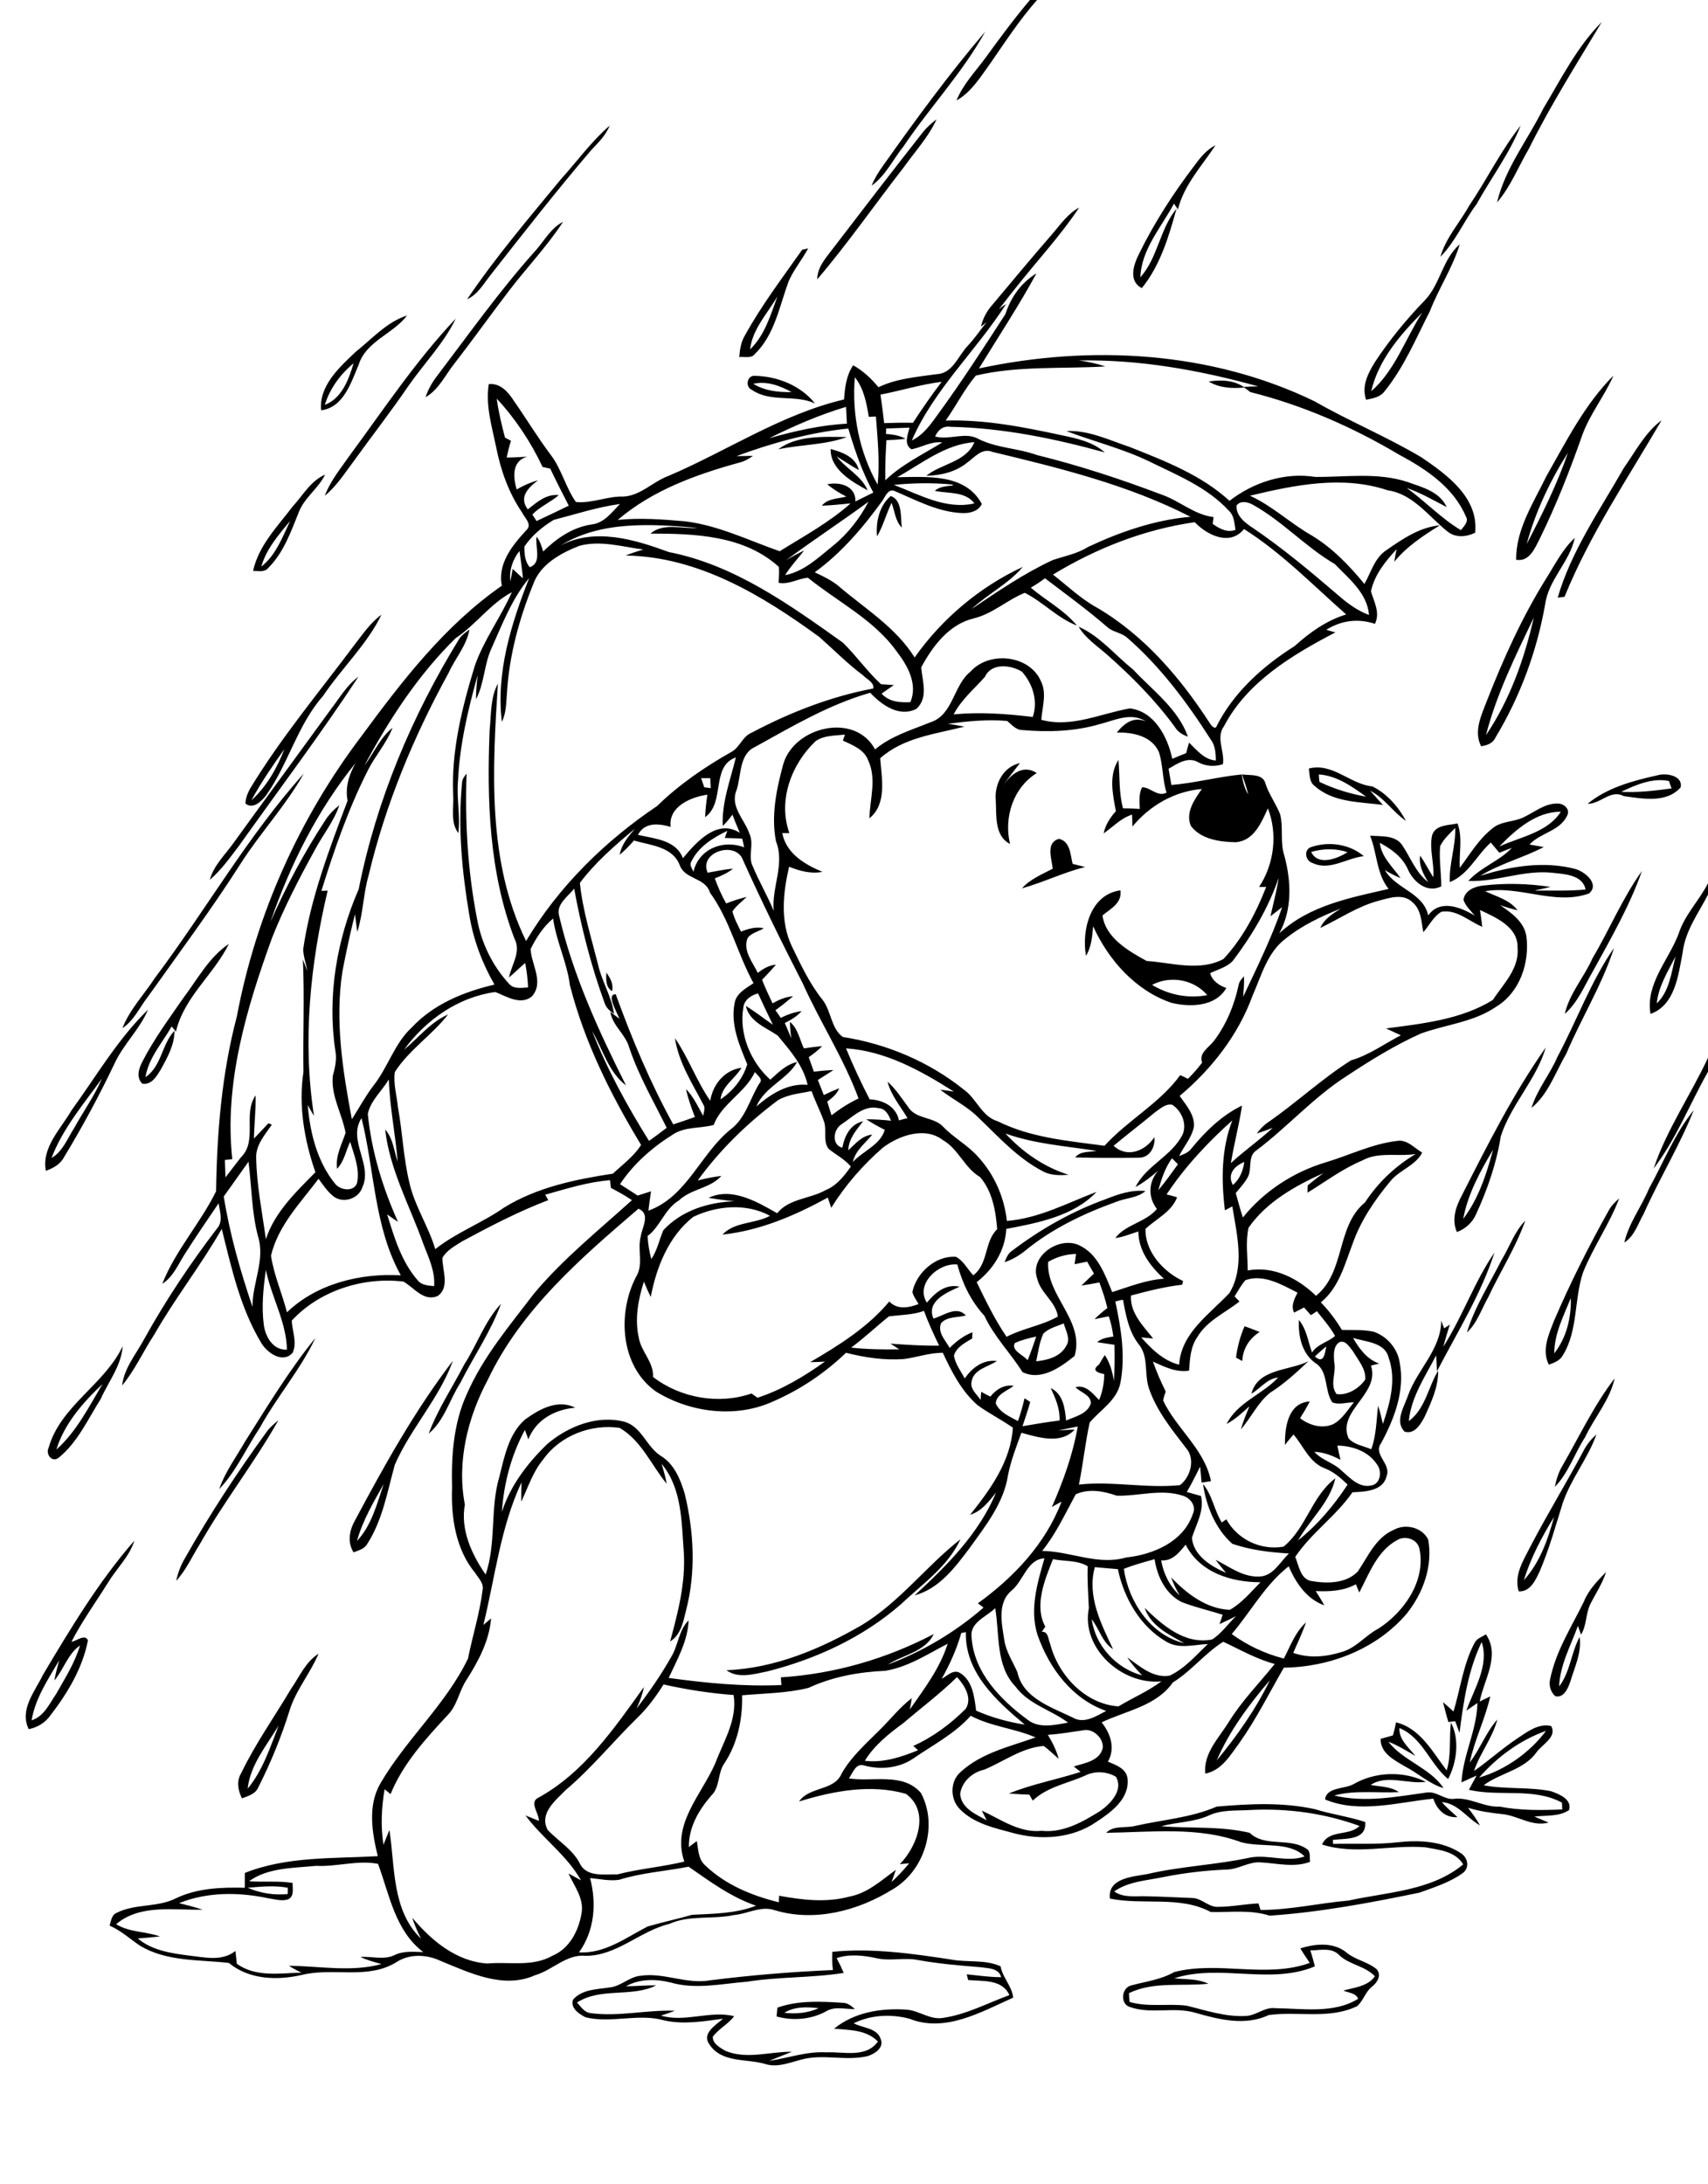 <?xml version="1.0" encoding="utf-8"?>
<!-- Generator: Adobe Illustrator 21.0.2, SVG Export Plug-In . SVG Version: 6.00 Build 0)  -->
<svg version="1.2" baseProfile="tiny" id="Layer_1" xmlns="http://www.w3.org/2000/svg" xmlns:xlink="http://www.w3.org/1999/xlink"
	 x="0px" y="0px" viewBox="0 0 600 767" overflow="scroll" xml:space="preserve">
<path d="M275.5,706.9c4.1,0.5,8.3,0.1,12.1-1.6C283.5,704.8,279.1,704.7,275.5,706.9 M273.1,705.1c7.3-2.6,15.3-2.2,22.9-1.7
	c1.7,0,3.1,1.1,4.3,2.2c-3.4,0.1-7-1.1-10.1,0.8c-5.3,2.9-11.7,3.4-17.4,1.8C272.9,707.4,273,705.9,273.1,705.1 M293.9,687.7
	c0.9,1.7,1.7,3.4,2.5,5.2c-11.3,1.8-22.7,1.3-34,3.1c-8.9,0.7-18,2.8-26.7,0.3c-5.2-1.3-11-1.4-15.8,1.3c3.5,0,7.1-0.4,10.6-0.3
	c-8.7,4.3-19.4,0.6-27.8,6c1.3,1.4,2.5,3.4,4.6,3.7c9.9,1.4,19.9-1.2,29.8-0.8c-1.6,0.6-3.3,1.2-4.9,1.7c8.5,2.5,17.2-1.9,25.7,0.2
	c-2.1,2.8-5.4,4.4-7.5,7.2c-0.1,2.5,2.6,3.9,4.5,5c7.5,3.1,15.5,0.2,23.3,0.3c-2.7,1.1-5.4,2.1-8,3.2c6.7-1,13.2-3.4,20.1-3
	c6.1-0.3,13.9,2.1,18.1-3.8c-4.1-4.2-10-4-15.4-4.5c7.1-5.8,16.5-7.3,25.4-6.7c4.5,0.3,8.3,3.7,12.9,2.9c8.2-1.2,15.6-5.2,23.3-8
	c-2.6-5.7-9.4-4.8-14.5-5.3c-0.1-0.5-0.4-1.5-0.5-2c4,0.4,8,1,12.1,1c-0.9-3.3-4.7-3.1-7.3-3.5c-7.3-0.6-14.6-1.2-21.8-2.5
	c-4.8-1-9.6,0.4-14.4-0.6C303.2,686.7,298.4,686.2,293.9,687.7 M292.4,685.5c13.9-1.4,27.9,0.6,41.7,2.7c5.7,1.1,12-0.1,17.4,2.4
	c0.7,4,4.1,7.1,4.4,11c-11.2,5-23.9,12.4-36.4,7.4c-6.4-1.7-13.6-1.4-19.6,1.6c3.2,1.7,8.3,1.6,9.5,5.6c1.2,3-2.1,5.1-4.5,5.9
	c-7.8,1.9-15.9-0.9-23.6,1.3c-4.2,1.1-8.5,2.9-12.8,1.4c-6.5-1.8-15.1-0.3-19.3-6.8c-2.8-3.9,2.3-6.8,4.8-9
	c-6.8,0.9-13.8,2.1-20.6,0.6c-9-2.6-18.6,1.1-27.7-1.1c-2.3-1.2-5.4-3.2-4.4-6.2c3.2-3.7,8.5-3.6,12.9-4.3c4-0.4,6.9-3.8,10.9-4.1
	c8.2-1.2,16.1,3.1,24.4,1.6c14.3-1.8,28.7-3,43.1-3.6C292.3,689.8,292.3,687.7,292.4,685.5 M460.3,685c0.6,1.8,1.1,3.7,1.6,5.6
	c-15.6,6.6-33.4-1-49.4,4.2c4,0.4,8.2,0.1,12,1.9c-9.3,1-19.1-0.9-27.9,3.3c0,0.8,0.1,2.3,0.2,3.1c6.5,1.9,13.3,0.5,20,1.3
	c7,1.7,13.9,4.1,21.2,3.6c3.5-0.3,6.4-3.2,10-2.7c9.7,0.1,20.5,2,29.1-3.3c-0.8-2.1-3.5-2.1-5.2-2.9c3.9-1.1,8.5-1.4,11.1-5
	c-3.5-3.7-8.9-4-12.5-7.4C467.8,683.8,463.7,685,460.3,685 M456.8,684.3c5.3-1.7,11.8-2.3,16.4,1.6c3.1,2.5,7.3,3.1,10.4,5.7
	c1.9,2.2,0.1,4.8-1.7,6.2c-2.3,1.8-3,5-5.2,6.8c-9.7,4.7-20.8,1.7-31,3.1c-8.2,3.9-17.5,1.6-25.8-0.8c-7.5-2.2-15.5,0.6-22.9-2
	c-3.6-1-3.1-6.8,0.4-7.6c5.1-1.4,10.4-2,15.1-4.7c15.5-4,32.3,2.3,47.6-3.2C459,687.7,457.8,686,456.8,684.3 M424.7,637.6
	c-5.3,2.4-11.3,2.3-16.8,3.8c10.3,0.8,20.9-0.1,31.1,2.3c5.4,5.3,14.5,1.3,20.5,6c0.9,1.2,0.5,2.8,0.7,4.2
	c-5.6,2.1-11.5,0.5-17.2,0.2c-4.2-0.4-7.8,2.4-12,2.5c-7.6,0.3-15.2,1.2-22.6,2.7c-5.8,1.2-12.1,1.5-17,5c3.4,2.4,7.7,1.5,11.6,1.7
	c5.3,0.1,10.6,0.4,15.9,0.6c3.3,0.1,5.7,3.3,9,3.1c4.8,0,9.4-1,14.2-1.2c0.2,0.8,0.5,1.5,0.7,2.3c10.4,0,20.5-2.4,30.9-3.3
	c13.7-3,29.1-3.4,40.3-12.7c-2.7-4.6-8.4-5.1-13.2-6c-12.1-1-24.7,2.8-36.4-1c2.5-5.4,9.5-2.8,13.2-6.5c-12.3-4.5-25.5-6.3-38.6-5.6
	C434.3,636,429.2,635.5,424.7,637.6 M427.4,634.5c11.4-1,23.2-1.6,34.5,0.9c5.8,1.8,11.9,2.6,17.7,4.5c0.5,6.6-7,5.7-11.4,6.3
	c0,0.4,0.1,1.1,0.1,1.4c7.6-0.2,15.3,0.3,22.9-0.6c7.4-0.8,15.5-0.4,21.9,3.8c2.5,1.5,3.3,5.1,0.8,7c-4.5,3.3-10,5-15.2,6.9
	c-17.4,3.6-35,6.9-52.7,8.1c-6.8-2.2-13.8-1.1-20.7-1.3c-10.9-5.8-23.7-2.3-35.4-4.7c-0.9-7.2,8.1-7.7,13.1-8.6
	c11.9-2.8,24.2-3.2,36.1-5.8c6.4-1.2,13,1.8,19.2-0.4c-5.6-5.5-15.1-3-22.3-5c-15.1-5.6-31.6-3.5-47.4-3.3c2.7-2.8,7-1.5,10.5-2.5
	C408.5,639.1,418.4,638.4,427.4,634.5 M490.4,604.9c8.6,2.1,12.9,10.5,17.8,16.9c1.7-5.5,0.8-11.2,1.5-16.8c3.1,5.8,2.1,14-1,19.8
	c-6.3-5.1-8.9-14.5-17.1-17.9c-0.2,4.2,3.3,6.8,5.6,9.8c-3.1-1.8-6.1-3.7-9.5-5c5.3,6.8,14.7,9.2,19.4,16.3c-5.1-1.5-9-5.3-13.7-7.7
	c-3.7-2.2-8.5-4.6-8.4-9.6c1.4-0.4,2.8-0.8,4.3-1.2C489.8,608,490.1,606.4,490.4,604.9 M87,628.2c5.3-6.4,7.9-14.5,10.9-22.2
	C93.7,613,87.9,619.8,87,628.2 M102.2,593.2c3-4.3,5.1-9.5,9.7-12.4c-2.9,6.9-8,12.8-10.2,20c-2.9,9.3-6.6,18.3-11,27
	c-1,2.3-3.6,3-5.7,3.8c-1.4-2.8-2-6-0.3-8.8C89.7,612.4,96.4,603,102.2,593.2 M519.6,624.3c9.2-2.7,17.7-8.7,23.5-16.4
	C534,611.1,525.9,617.1,519.6,624.3 M518,577c0.8-1.6,2.6-2.1,4-3c5.1,7.6-0.7,15.8-2.2,23.6c1.2-0.6,2.4-1.2,3.7-1.8
	c-1.8,8-5.5,15.2-7.2,23.2c3.7-4.8,5.7-10.6,9.7-15.1c-1.7,6.5-6.1,11.8-8.2,18.1c5.3-3.7,10.1-8.1,15.6-11.7
	c3.4-2.3,7.2-5.1,11.5-4.1c2.2,3.9-3.3,6.5-5.2,9.3c-4.5,6.2-12.6,7.1-18.5,11.5c7.8,1.5,15.9,0.5,23.7,2.1c2.8,1,7.4,2.8,6.3,6.6
	c-3.5,2.4-8.1,1.8-12.2,2.3c1.7,0.7,3.3,1.4,5,2.1c-5.8,1.6-10.8-2.5-16.5-3c-4-0.4-7.9-1-11.8-2.2c1.5,2,3,4,4.2,6.2
	c-4.6-2.6-7.7-7.7-13.4-8.2c1.6,1.9,3.6,3.6,5.5,5.3c-4.3,0.3-7.2-2.6-8.5-6.5c-12.5,1.3-26,5.3-38,0.3c0.4-4.4,6.8-3.6,10-5.4
	c7.6-4.4,17.6-4.7,25.4-0.8c-6.4,0.9-13.8-2.7-19.4,1.1c3.3,0.6,7,0.5,9.9,2.5c-7.6,0.4-15.3-0.8-22.7,1.2c10.8,2.6,22,0.4,32.8-1.1
	c3.2-0.3,5.8,2.5,9,2.3c5.7-0.8,10.7,3,16.3,2.7c7.3,1.4,14.6,1.3,22,1c0-0.6-0.1-1.8-0.1-2.4c-10-5.4-21.9-2-32.7-4.5
	c0.9-1.7,1.8-3.3,2.7-5c-1.8,0.8-3.6,1.6-5.3,2.4c0.5-9.6,5.4-18.3,5.6-27.9c-1.3,0.9-2.6,1.8-3.9,2.7c2.7-7.6,8.1-15.8,5.4-24.1
	c-4.8,9.9-6.4,21-7.8,31.9c-0.5-1.4-1-2.7-1.5-4.1c-0.8,0.1-1.6,0.2-2.4,0.3c-0.7-2.3-1.3-4.7-1.9-7c1.3,1.1,2.5,2.2,3.7,3.3
	C513,593.2,514,584.5,518,577 M556.4,562.5c1.6-4.1,4.8-7.3,7.8-10.4c-1.3,4.1-3.7,7.6-5.6,11.4c-1.6,3.4-1.2,7.4-3.2,10.6
	c-0.3-0.8-0.8-2.3-1.1-3.1c-2.5,7-6.3,13.7-6.6,21.3c3.9-5.1,4.2-11.8,7.2-17.4c0.8,5.5-1.8,10.7-3.3,15.8c-0.8,2.3-2.3,5.8-5.3,5
	c-1.7-1.6-2.3-4-1.7-6.2C546.6,579.8,552.1,571.3,556.4,562.5 M302.8,570.7c13.2-8,22.6-20.7,34.6-30.1c-4.4,9.6-13.5,15.8-21,22.9
	c-13.3,11.6-29.8,19.2-46.8,23.5c-4.6,0.9-10.2,2.7-14.4-0.4C272.3,585.9,288.3,579.1,302.8,570.7 M19.1,590.2
	c0.4-2.4,1.1-4.8,1.7-7.1c-3.9,6.7-8.4,13.3-9.7,21.1c4.4-1.4,6.3-5.9,8.7-9.4c3.1-5.5,6.5-10.8,8.3-16.9
	C23.8,580.9,22.4,586.3,19.1,590.2 M15.1,588.2c9.7-16.3,19.6-32.8,32.1-47.1c-1.8,5.7-6.3,9.8-9.3,14.8
	c-4.3,6.9-9.1,13.5-12.8,20.7c1.8-0.2,4.7-2.9,5.8-0.5c-1.9,9.8-7.2,18.6-13.3,26.5c-1.8,2.5-4.5,4.1-7.5,4.7
	C6.7,600.5,12.3,594,15.1,588.2 M535.3,555c5.6-6.2,8.5-14.3,10.6-22.2C541.6,539.8,537.7,547.2,535.3,555 M556.4,509.3
	c1.1-2.1,2.6-3.9,4.4-5.5c-3,8.5-9,15.6-11.9,24.3c-2.5,8-4.7,16-8,23.7c-1.5,3.2-3.3,7.3-7.4,7.1c-1.8-5.8,1.8-11.1,4.3-16.1
	C543.7,531.5,550.4,520.6,556.4,509.3 M93.8,502.7c1.1-1.5,2.6-2.7,4-3.9c-8.4,14.9-19.1,28.5-27.6,43.5c-2.7,4.3-4.8,9.1-8.3,12.9
	c0.6-2.8,1.6-5.5,3.1-8C73.7,531.8,83.4,517,93.8,502.7 M548.8,514.9c6-10.4,11.1-21.3,18.4-30.8c-1.7,7.7-7.1,13.7-10.4,20.7
	c-3.7,5.7-5.8,12.5-10.6,17.4C546.7,519.6,547.5,517.1,548.8,514.9 M439.6,489.5c2.3-8.9,13.2-8,20-11.4c-4.2,4-8.6,8-13.5,11.1
	c-4.3,3.5-6.6,8.7-10.2,12.8c0.8-2.8,1.9-5.4,3-8.1c-2.5,2.3-5,4.6-8,6.2c3.8-7.6,12.5-10.3,18.1-16.3
	C445.1,484.2,442.8,487.6,439.6,489.5 M125.4,541.2c5.2-5.5,7-13.1,9.4-20C131.2,527.6,127.4,534,125.4,541.2 M124.8,533.8
	c10.3-19.3,21-38.5,34.3-55.9c-4.7,13.1-14.8,23.7-20.4,36.5c-2.6,9.4-4.3,19.4-9.6,27.7c-1,1.9-3.1,2.4-4.9,3.1
	C121.9,541.5,122.8,537.3,124.8,533.8 M19.8,509.1c7.1-6.3,11.4-15,16.2-23C29.2,492.5,22.6,500,19.8,509.1 M17.1,508.4
	c4.2-14.7,19.6-22.1,26-35.6c-0.5,6.9-5,12.4-7.7,18.5c-4.5,7.1-8.1,15.2-14.7,20.6C18.3,513.9,15.9,510.7,17.1,508.4 M86.2,506.1
	c7.8-12.3,15.4-24.9,24.6-36.2c-5.3,11.2-13.5,20.6-19.5,31.5C86.5,508.6,83,516.7,77,523C79.1,516.9,83,511.7,86.2,506.1
	 M437.2,465.8c1.8,0.6,3.5,1.3,5.3,2c-3.6,2.3-5.9,5.8-6.1,10.2c-0.7-0.4-1.5-0.8-2.2-1.2C434.7,472.9,435.7,469.2,437.2,465.8
	 M163.1,479.2c4.5-7,7.2-15.2,12.9-21.3c-3.6,9.8-9.6,18.5-14.3,27.8c-3.8,5.9-5.6,13.2-11.1,17.8
	C153.8,494.9,158.9,487.3,163.1,479.2 M507,473c6.8-10.6,10.9-22.8,18-33.1c-4.8,14.8-13.1,28-20.2,41.7c-0.1-1.9-0.2-3.8-0.3-5.6
	c-3.8,7.4-8.8,14.6-9.6,23.1c5.8-4.3,6.8-11.9,10.3-17.7c0.1,5.7-2.4,11-4.7,16.1c-1.4,2.6-3.5,6.4-7.1,5.3c-3.6-3.7,0-8.9,1.3-12.9
	c3.3-9,11.5-16,11.6-26.1c0.3,0.9,0.6,1.8,1,2.7c0.7-0.4,1.3-0.8,2-1.3C508.5,467.8,507.7,470.4,507,473 M527.5,442.5
	c2.8-4.6,4.5-9.9,8.3-13.8c-3.3,9.4-8.8,17.9-13,26.9c-2.4,4.2-3.9,9.1-7.5,12.4C518,459.1,523.2,451,527.5,442.5 M546,475.3
	c4.3-5.5,6-12.5,5.8-19.4C549.3,462.1,546,468.4,546,475.3 M565.2,425c0.9-1.6,2.2-2.9,3.6-4.1c-3.4,9-9.1,17-12.7,26
	c-3.2,9.5-1.7,20.4-7.1,29.1c-1,1.9-3.1,2.6-4.9,3.3c-2.6-5.1-0.1-10.5,1.8-15.4C551.6,450.6,558.1,437.7,565.2,425 M388.3,421.2
	c4.5-1.8,9.2-3.4,14.1-2.9c-2.9,2.5-6.9,2.4-10.3,3.8c-11.4,4.1-22.5,9.4-31.9,17.1c-2.2,1.8-4.6,3.2-7.3,4.1c0.6-1.5,1.2-3.1,2.6-4
	C365.4,431.8,376.4,425.5,388.3,421.2 M579.3,417.4c5.1-9.2,9-19.3,15.7-27.5c-5,12.5-12.1,24.1-17.6,36.4c-2,3.5-3.2,7.8-6.8,10.1
	C572.2,429.5,576.6,423.9,579.3,417.4 M580.9,410.4c4.6-13.7,13-25.8,19.1-38.9v4.9C593.6,387.7,588.8,400.1,580.9,410.4 M514,428.1
	c5.4-7.1,8.2-15.8,10.5-24.3C520,411.3,515.6,419.4,514,428.1 M513.6,419.7c9-17.7,18-35.6,29.4-51.8c-3.3,11.3-12.2,20-15.8,31.2
	c-1.5,9.5-4.7,18.7-8.7,27.4c-1.3,2.9-3.7,5.1-6.7,6.2C509.8,428.3,511.5,423.6,513.6,419.7 M18.1,406.7c4-2.3,5.6-6.9,8-10.6
	c3.2-5.8,7.1-11.2,9.7-17.3C29.4,387.7,22,396.4,18.1,406.7 M25.1,390c8.7-12,16.3-25.1,26.9-35.4c-2.9,6.9-8.6,12.1-11.7,18.8
	c-5.4,11.3-11.3,22.3-17.8,33c-1.3,2.5-3.8,3.9-6.4,4.8C14.6,402.9,21.3,396.6,25.1,390 M213,341.6c1.4,1.9,2.6,4.1,2,6.5
	C212.7,346.7,212.9,343.9,213,341.6 M547.1,371.2c6.8-12.7,11.7-26.5,19.9-38.3c-4.2,13-11.5,24.7-16.8,37.2
	c-3.8,6.5-6.3,14.2-12.2,19C540,382.6,544.5,377.3,547.1,371.2 M64.4,350.5c5-6.6,9-14.3,16-19c-5.3,10.8-15.7,18.6-18.6,30.8
	c-0.4-0.5-1.1-1.3-1.5-1.8c-3.3,5.8-8.1,11-9.2,17.8c5.7-3.8,5.7-11.6,10.2-16.3c0,5-2.5,9.4-4.8,13.6c-1.5,2.4-3.2,5.5-6.5,5
	c-2.4-2.3-1.1-5.7,0.2-8.1C54.3,364.6,59.5,357.6,64.4,350.5 M582,352.4c4.5-4.3,5.1-10.8,6.6-16.5
	C585.9,341.2,582.6,346.4,582,352.4 M589.7,327.9c2.1-6.6,7.2-11.6,10.3-17.7v4c-3.4,6.6-8,12.7-8.9,20.3
	c-1.5,7.8-2.6,18.5-11.3,21.6C578,345.5,586.2,337.2,589.7,327.9 M559.4,336.6c6-10.1,10.5-21.1,17.4-30.7
	c-4.3,12.2-10.8,23.5-17,34.8c-3.1,5.3-5.4,11.2-10.1,15.4C551.3,348.9,556.5,343.2,559.4,336.6 M460.6,299.2
	c2.4,5.1,9.3,2.3,12.8,0.1C469.3,297.9,464.8,298,460.6,299.2 M460.6,297.5c6.1-2.1,13.5-1.1,18.5,3.2c-6,0.6-12,5.3-18,2.4
	C458.5,302.4,457.9,298.3,460.6,297.5 M369.8,305.1c-0.3-3.5-2.6-9.1,2.2-10.5c4,0.9,4,5.6,4.8,8.8c1.5,0.4,2.9,0.7,4.4,1.1
	c-7.6,1.9-14.7,5.4-22.2,7.5C361.8,308.8,366,307.1,369.8,305.1 M569.5,278.1c5.9,0.3,11.9-0.4,17.7-1.2c-0.2-0.6-0.7-1.9-0.9-2.6
	C580.6,273.1,574.7,275.6,569.5,278.1 M557.7,282.3c6.9-5.7,16-8.1,24.5-10c3-0.9,9,0,8.2,4.2c-4.9,5.7-13.5,4-20,3.1
	C565.8,277.1,562.3,282.4,557.7,282.3 M54.4,343.5c17.8-23.7,32.5-49.7,52.3-71.8c-6.2,11.1-15,20.5-21.9,31.2
	C74.5,319.1,63.1,334.4,52,350c-2.9,3.7-4.9,8.4-9,11.1C45.6,354.5,50.6,349.3,54.4,343.5 M463.3,272c0,0.6,0.1,2,0.2,2.6
	c5.2,2.5,10.8,4.2,16.4,5.2C474.9,276.2,469.6,272.4,463.3,272 M459.8,269.9c8.4-2.1,14.4,5.5,22.3,6.3c5.1,2.5,9.1,7.1,11.8,12.1
	c-4.6-3.1-7.6-8.1-12.6-10.6c1.5,1.7,3,3.3,4.5,5c-8.2-1.1-17.4-0.8-23.9-6.6C459.9,274.7,460.1,272.1,459.8,269.9 M349.8,281
	c-0.5-5.6,2.6-11.7,8.5-13c-2.2,2.9-4.5,5.7-6.5,8.7c2.8-4.2,7.1-8.6,12.4-5.2c-8.3,5.2-11.6,15.5-9.4,24.9
	C349.2,293.5,350.1,286.3,349.8,281 M116.6,248.6c2.9-3.8,5.4-8.1,9.3-10.9c-13.3,20.2-27.9,39.6-41.9,59.3
	c-3.2,4.2-6.3,8.6-10.3,12c1.4-5.1,5.4-8.8,8.3-12.9C93.5,280.2,105.1,264.4,116.6,248.6 M378.9,220.1c7.5,3.3,12.8,10,19.1,15
	c6.9,7.4,15.8,13.8,19.3,23.6c-1.9-0.6-3.6-1.7-4.6-3.4c-6.8-9.3-15-17.6-23.6-25.2C385.5,226.9,381.3,224.2,378.9,220.1
	 M88.3,281.1c5.4-4.9,9-11.3,11.6-18C95.8,268.9,91.7,274.8,88.3,281.1 M124.5,226.5c2.9-3.7,5.6-7.8,9.5-10.6
	c-5.1,10.5-14,18.8-20.5,28.5c-9,10.2-12.2,23.9-20,34.9c-1.6,2.1-4.6,5.1-7.3,2.9c0.1-1.9,0.8-3.7,1.7-5.3
	C98.7,259.1,112.1,243.1,124.5,226.5 M522,258.2c8.4-12.4,13.5-26.8,16.8-41.3C532.4,230.3,525.7,243.8,522,258.2 M543.2,203.1
	c3.1-4.9,5.7-10.2,10-14.2c-1.8,8.5-9.2,14.6-10.4,23.3c-2.9,16.5-8.8,32.5-17.5,46.9c-0.9,2-3,2.7-5,3c-2.7-5.3,0.1-10.9,2-15.9
	C528.1,231.4,534.7,216.7,543.2,203.1 M308.1,188.4c-0.5-5.1,0.8-10.8,4.8-14.2c4.2,1.5,3.4,7.5,3.9,11.1c-2.3-2.3-2.5-5.8-3.6-8.7
	C311.3,180.5,310.3,184.6,308.1,188.4 M91.8,199c5.1-4,7.4-10.3,10.1-16C97.8,187.9,93.5,192.9,91.8,199 M102.8,177.9
	c3.6-3.9,6.3-9,11.4-11.2c-2.4,4.9-7.2,8-9.2,13.1c-2.8,6.9-5.3,14.2-10.7,19.6c-1.3,1.7-3.5,1.1-5.4,1.1
	C90.9,191.5,97.5,184.9,102.8,177.9 M291.8,157.7c4.1,1.1,8.8,2.8,9.9,7.4c-2.7-1.5-5.2-3.2-7.8-4.8c3.3,4.3,8.7,6.8,10.9,11.9
	C299.2,169.2,291.6,164.8,291.8,157.7 M273.4,157.8c6.6-5,16.1-4.4,24.1-4.3C289.9,156.3,281.4,156.1,273.4,157.8 M570.4,164.4
	c4.1-5.8,7.5-12.5,13.3-16.8c-11.9,20.4-25.2,40.1-34.1,62c-0.6,0.1-1.8,0.2-2.4,0.3C552,193.4,562,179.2,570.4,164.4 M424.6,134
	c4.3-0.7,9-0.5,12.6,2.1C432.9,136.5,428.4,136.3,424.6,134 M536.3,191.1c5.4-10.4,10.7-21,14.5-32.1
	C544.5,168.9,539.4,179.7,536.3,191.1 M543.2,167.3c7-12.3,13.5-25.3,23.6-35.4c-3.2,7.3-8.3,13.5-11,21
	c-4.3,12.3-9.1,24.4-14.8,36.1c-1.8,3.4-3.6,8.4-8.4,7.6C532.5,185.9,538.7,176.6,543.2,167.3 M264.6,134.8c4.1,2.5,8.8,3,13.5,2.9
	C274,135.5,269.4,133.7,264.6,134.8 M264.1,136.9c-2.4-1-1.7-5.1,1-4.9c7.9,0.1,16.2,3.4,21.2,9.7
	C279.2,138.4,270.7,141.5,264.1,136.9 M122.9,159.9c12-16.3,23.3-33.3,37.2-48c-4.2,8.7-11.1,15.7-16.6,23.6
	c-6.2,9.1-13,17.8-19.4,26.7c-3.1,4.1-5.9,8.6-10,11.9C116.1,168.8,119.7,164.5,122.9,159.9 M114.1,142.2c6-2.3,8.4-8.9,10.1-14.6
	C119.6,131.4,115.9,136.4,114.1,142.2 M124.8,123.7c5.8-4.6,11-10.6,18.2-12.9c-4.9,6.5-14.4,9-17,17.3c-2.7,6.3-5.3,15-13.2,16
	C112,135.6,119.1,129.1,124.8,123.7 M353.5,107.5C354,107,354,107,353.5,107.5 M87,663c4.4,1.9,9.3,2.7,14.1,2.2c0-0.6,0-1.7,0-2.2
	C96.5,662.1,91.7,662.6,87,663 M217.5,660.2c-3.4,0.5-6.8-0.3-10.2-0.6c2.3,8.9,1.6,18.4-3.9,26.1c9.1,0.5,16.5-5.2,24.1-9.1
	c5.1-1.5,10.4-2.6,15.6-4.1c7.6-0.4,15.3-0.4,22.5-3.2c-8.8-3-16.2-8.5-23.7-13.7C233.8,657.2,225.4,657.7,217.5,660.2 M111,655.3
	c-7.9,0.8-16.9,0.6-23.5,5.4c5.1,0.4,10.2-0.2,15.3,0.6c-0.1,2,0.7,4.8-1.7,5.8c-2.2,0.7-4.6-0.1-6.8-0.4
	c-10.4-2.2-21.4-2.3-31.4,1.7c2.8,0.7,5.6,1.4,8.3,2.3c-10.1,0.2-22.1-2-30.4,5.1c4.7,2.9,10.4,2.5,15.4,4.3
	c-2.6,0.3-5.2,0.5-7.8,0.7c5,4.2,11.6,5.2,17.9,6c5.5,0.6,11.6,2.2,16.4-1.6c0.2,1.5,0.3,3,0.5,4.5c6.7,4.8,15.1,3.3,22.7,3.1
	c-1.5-0.7-3-1.5-4.4-2.4c10.8,0.1,21.9,2.3,32.5-0.6c-2.5-0.7-5.1-1.4-7.4-2.5c4-0.3,8.3,1.2,12.1-0.7c3.1-1.5,6.7-1.1,10-1
	c-9.9-7.5-11.9-20.2-15.9-31C125.6,653.2,118.3,655.7,111,655.3 M380.5,607.7c-4.1,0.6-8.2,1.3-12.4,1.6c1.6,2.6,3,5.4,3.8,8.4
	c-1.8-1.5-3.4-3.2-5.3-4.5c-7.6,0.6-13.9,5.4-20.8,8.3c-4.2,0.9-8,4.3-8.5,8.6c0.4,5,5.5,7.1,9.3,9.2c-0.6-1.1-1.1-2.3-1.7-3.4
	c6.7,3.1,13.2,7.9,21,7.1c7.7,0.8,14.6-3.2,20.8-7.1c3.6-2.6,8-7.3,5.3-11.9c-3.3-1.9-7.4-2.1-10.8-0.4c-6.2,2.8-13.3,3.9-18.4,8.8
	c-0.3-0.5-0.9-1.6-1.2-2.1c-2.4-0.1-4.8-0.2-7.2-0.4c8.1-3.3,16.9-4.9,25.2-7.6c-0.8-0.6-1.6-1.3-2.4-1.9c3.8-1.2,9.1-1.9,10.2-6.5
	C387.7,610.3,383.8,606.9,380.5,607.7 M233.1,591.6c-2.6,4.1-5.5,8.1-9,11.5c-8.6,8.4-16.2,17.8-25.4,25.6c-3.6,3.7-9.4,8.2-6.3,14
	c3.7,3.9,8.6,6.7,11.2,11.6c2.3,5.1,8.7,3.9,13.3,4c7.7-2,15.7-2.6,23.5-4.5c-4.6-13.1,6.1-23.5,10.9-34.6
	c2.9-7.7,7.8-15.3,6.4-23.9C249.4,594.7,241.2,593.4,233.1,591.6 M427.4,618.3c7.2-8.7,13.8-18.1,18.7-28.2
	C438.8,598.6,431.9,607.9,427.4,618.3 M317.3,605.2c-5.1,3.7-10.2,7.8-13.5,13.2c6.5,0.8,12.8-1.3,18.7-3.7
	c-0.4-0.4-1.3-1.2-1.7-1.5c6.9-3.1,13.1-7.7,18.4-13c2.5-3.8-0.4-8.3-3-11.2C330.3,594.8,323.6,599.8,317.3,605.2 M311,586.8
	c-9.3,0.4-18.6,2.1-27,6c-7.6,1.9-15.5,1.9-23.3,2.6c0.2,8.3-1.6,17-6.3,24c-2.4,3.5-1.4,8.3-4.6,11.3c-4.4,5.1-7.9,11.1-7.8,18
	c0.9-0.7,1.8-1.4,2.8-2.1c0.5,3,0.5,6.5,3,8.6c7.1,6.8,16.4,10.6,25.8,12.9c0-0.6,0.1-1.7,0.1-2.3c8.1,1.5,16.6,2.5,24.7,0.3
	c6.4-1.2,11.2-5.7,16.3-9.4c-0.5,1.4-1,2.9-1.5,4.3c2.2-2.1,4.3-4.3,6.2-6.6c-1.1,0.1-2.2,0.2-3.3,0.3c6.2-6.3,10.7-18.6,2.1-24.7
	c-12.3-3.5-25.5-1-37.5,2.7c3.7-5.4,12.4-3.6,15-9.9c3.3-5.8,8.4-10.3,13.1-15c3.9-3.8,7.2-8.1,11.5-11.4c-0.2,1.3-0.4,2.6-0.7,4
	c5.1-7.3,10.6-14.5,13.3-23.1C325.9,580.9,319,585.5,311,586.8 M337.7,573.5c-1.6,5.6-4,11-6.9,16.1c2-1,4.1-3.5,6.5-2
	c4.4,2.7,5,8.5,5.6,13.2c5.5,2.4,11.2,4,17.1,4.9c-9.9-8.3-21.1-18.3-20.7-32.5C338.9,573.3,338.1,573.5,337.7,573.5 M341.3,575
	c0.8,12.4,10.2,22,19.7,29c4.1,3.2,9.6,1.8,14.2,1c-6-4.5-13.9-6.4-18.5-12.7c-7-7.3-5.5-18.2-7.1-27.5
	C346.6,567.8,340.6,569.8,341.3,575 M384.6,550.4c-2.8,10.2,2.2,19.9,6.4,28.8c-3.8-2.4-4.8-7.1-7.5-10.5
	c1.3,9.3,8.6,17.3,17.7,19.7c-1.9-2-3.7-4-5.2-6.3c4.4,3.1,9.1,7.4,14.9,6.4c5.3-2.5,9.2-7.1,13.4-11.1c-4.9,0.2-10.2,1.9-14.7-0.9
	c-9.1-5.3-14.8-15.3-16.9-25.4C389.9,550.9,387.2,550.6,384.6,550.4 M367.2,571.3c-0.4,0.6-0.8,1.2-1.2,1.8c2.3-0.2,2.2,2.7,2.9,4.2
	c2.8,11,12.3,21.2,24,22c5-3,10.4-5.3,15.1-8.8c-13.7,1.4-28.3-11.5-25.5-25.7c-0.2-4.9-0.6-9.8-0.4-14.7c-3.5-2.2-8.2-1.7-12.2-2.5
	C367,554.8,363.2,564,367.2,571.3 M355.5,558.5c-5.3,4.3-3.6,11.7-2.7,17.5c0.6,4.1,3,7.6,4.6,11.3c1.9,9.1,12,12.3,19.4,15.9
	c4,2.4,8.3-0.5,11.8-2.3c-12-4.2-20-15-24.1-26.6c-2.9-9-0.1-18.3,2.4-27C360.9,547.6,359.6,555,355.5,558.5 M394.8,551
	c1.6,11.5,9.4,23.3,21.2,26.1c-5.5-3.1-11.7-6-13.9-12.4c6.3,6.1,14.1,13,23.7,11.1c3.3-2.1,5.6-5.5,8.4-8.2c-1.9,1-3.9,1.9-5.8,2.8
	c0.4-1.1,0.8-2.2,1.1-3.3c-4.8-1.5-9.6-2.6-14.3-4.4c-5.7-2.8-8.7-9-9.6-15.1C402,548.6,398.3,549.6,394.8,551 M407.9,548
	c0.8,4.7,3,9.1,6.5,12.3c-1.2-2-2.2-4.1-3-6.3c5.5,5.7,12.3,11,20.6,11.4c4.3-2.4,7.4-6.3,10.8-9.7c-10.3,0-21.3-3.4-26.3-13.2
	C414.3,545.2,411.8,548.4,407.9,548 M490.8,540.9c-7,3.8-9.8,11.7-13.3,18.4c-0.3-0.7-0.9-2.2-1.2-2.9c-4.3,2.4-9.3,2.6-14.1,2.4
	c1,1.6,2.1,3.3,3,5c-6.2-2.2-10-7.9-12.5-13.7c-8.3,6.5-13.3,15.9-20,23.8c5.5,4,11.7,6.9,18.3,8.6c2.3-4.4,4-9.3,7.8-12.7
	c-1.3,3.6-2.9,7.1-4.5,10.7c5.5,2,11.6,1.4,17-0.3c5.1-1.4,8.3-5.8,12.9-8.2c9-5.8,16.6-16.6,14.5-27.7
	C498.2,540.6,493.7,539.1,490.8,540.9 M377.9,524.8c-3.7,6.8-6.9,13.8-11.8,19.9c9.9,0.1,19.6,5.2,29.5,2.3
	c9.5-1,20.1-5.5,23.4-15.2c1.4-2.8-0.8-5.7-3.5-6.5c-7.6-2.5-15.5,0.2-23.2,0C387.7,523.7,382.6,522.7,377.9,524.8 M469.8,507.7
	c0.3,1.7,0.7,3.3,1.1,5c-2.9-1.5-5.9-2.7-9.2-2.8c2.7,3,6.8,3.8,9.7,6.7c2.9,2.5,6.1,6.1,10.4,5.1c3.3-0.6,3.7-5.2,1.9-7.4
	C480.7,509.7,475.1,507.8,469.8,507.7 M461.9,476.4c3.1,2.8,3.5-0.9,4-3.5C464.5,474,463.2,475.2,461.9,476.4 M470.5,471.4
	c-2.2,1.4-2,4.6-1.8,7c0.8,3.8-1.7,7.8,0.8,11.2c3.8,0.6,8-2,10.1-5.1c0.3-3.7-2.5-6.8-4.3-9.9C474.1,473.2,472.7,470.5,470.5,471.4
	 M475.3,469.9c2.2,3.8,4.9,7.5,9.2,9c-0.7,0.2-2.1,0.5-2.9,0.7c3.3,10-11.9,15.8-7.9,25.5c1.9,2.3,5.3,2.7,8,3.9
	c1.8-4.9,1.8-10.2,2.4-15.3c0.7,2.1,1.2,4.2,1.7,6.4c2.5-7.4,4.8-15.6,2-23.3C486.5,471.4,479.8,471.3,475.3,469.9 M356.5,471.7
	c-1.4,2.6,3,4.2,4.5,6c1.1-2.7,2.1-5.5,3-8.3C361.4,470,358.8,470.6,356.5,471.7 M366.5,468.4c-1.4,3.1-1.8,6.5-2.5,9.7
	c4-0.4,8.6-1.6,10.6-5.5c1.6-2.5-0.3-5.3-0.9-7.8C371.2,465.8,368.4,466.5,366.5,468.4 M312.3,462.3c-4.5,3.6-8.7,7.6-13.3,11
	c5.6,0.6,11.2,0.7,16.9,0.6c-1-0.7-2.1-1.3-3.1-2c5.7,0.4,11.4,0.8,17.1,0.7c-1.9-4-3.8-8-5.3-12.2
	C320.7,461.8,316.5,461.8,312.3,462.3 M391.8,457.1c2,9.3,3.6,19,1.8,28.5c-1.2,6.2-7,9.5-10.8,14c-1.6,7.2-2.3,14.6-3.8,21.8
	c11.8-1.3,23.7,1.4,35.5,0.2c3.8-2.9,5.5-9.3,2.1-13.1c-5-6.5-10.3-13-13-20.9c-1.7-5.1,0-11.2-3.6-15.5c-3.5-4.5-4.5-10.2-5.5-15.6
	C393.5,456.6,392.7,456.9,391.8,457.1 M437.5,449.6c-1.5,1.7-2.6,3.8-3.8,5.7c0.4,0.5,1.3,1.3,1.7,1.8c-5,4-11.4,6.7-14.8,12.5
	c-2.4,3.4-2.6,7.7-2.9,11.8c-4.6,0.7-8.7-1.4-12.7-3.2c1.3,3.6,2.8,7.1,4.5,10.5c-0.3,1.1-0.8,2.1-0.9,3.2
	c4.7,9.9,14.6,17.1,16.8,28.3c-0.8,0.1-2.5,0.4-3.3,0.5c-0.2-1.9-0.3-3.7-0.5-5.6c-1.5,3-3,6-4.7,8.9c1.7,0.5,3.3,0.9,5,1.4
	c1.2,5.3-1.7,9.9-3.2,14.7c0.6,6.3,6.7,10,12,12.3c-1.3-1.5-2.5-3.1-3.7-4.6c4.8,2.4,9.5,6.1,15.2,5.9c5,0,7.4-5.1,10.6-8.1
	c-6.7-0.4-13.5-1.2-19.9-3.4c-5.9-5.2-9.2-13.3-10.3-21c3.3,3.9,3.9,9.2,6.6,13.5c0.4-0.3,1.2-0.8,1.6-1.1c3.9,7.1,12.1,11,20.1,9.6
	c8-6.5,9.9-17.8,18.2-24c-2,8.6-8.9,14.4-13.1,21.8c6.9-5.5,12.6-12.3,17.4-19.6c-2.4-2.3-4.9-4.5-8-5.7c-5.4-2-7.5-7.8-11-11.9
	c-1,1.2-2.1,2.4-3,3.7c-0.1-6.1,1-14.8,8.7-15.3c-1,2-2.2,4-3.4,5.9c3.3,2.5,7.7,3.8,11.6,2.1c3.2-1.7,5.1-5,7.3-7.7
	c-2.5,0-5.3,1-7.6,0c-2.9-4.3-1.2-11-6.1-13.9c-4.6-3.4-5.9-9.5-5.6-15c2.7,3.2,3.2,7.6,4.6,11.4c2-3,5.6-3.6,8.1-5.8
	c-1.8-3.2-4.2-5.9-6.4-8.7c-0.7,0.5-1.4,1-2.1,1.4c-0.8-0.9-1.6-1.8-2.4-2.7c-1.2,0.6-2.3,1.2-3.5,1.8c-1.2-2.4,0.1-4.8,1.2-7
	C450,451,443.7,447.4,437.5,449.6 M93.4,446c-0.9,6.4-1.6,13-0.7,19.5c0.6,4.1,3.3,8.8,8.1,8.5C100.6,464.2,95.3,455.5,93.4,446
	 M368.2,443.2c-0.7,11.9,12.9,20.6,9.3,33c-4.9,4-11.8,8.9-18.3,5.7c-4.3-6.8-10-12.5-13.4-19.8c-4.7-5.1-7.7-11.3-9.5-18
	c-6.6-0.7-14.9,6.9-10.7,13.4c2.9-3.5,6.6-6.7,11.5-5.6c-4.4,2-11.8,5-9.2,11.2c3.6-1,8.1-4.7,11.4-1.1c-2.9,0.8-6.6,0.3-8.7,2.7
	c-1.4,3.2,1.6,6.1,3,8.7c2.3-2.3,4.9-4.3,8-5.5c0,0.5-0.1,1.6-0.1,2.2c-2.5,1.5-5.5,3-6.4,6c0.5,3,2.4,5.4,3.8,8
	c2.6-3.7,6.4-6.7,11.3-6.1c-3.1,2.1-8.2,2.9-8.9,7.2c-0.6,2.7,1.9,4.5,3.2,6.5c0-0.7,0.1-2.2,0.2-2.9c1,0.6,2.1,1.2,3.2,1.7
	c2-2.5,4.8-4.3,8.2-3.8c-2.2,1.8-6.1,2.9-6.3,6.2c1.4,3.2,4.9,4.6,7.8,6.2c0.9-2.6,1.7-5.3,2.3-8c0.7,0.4,1.3,0.8,2,1.3
	c-0.8,2.9-1.8,5.7-2.7,8.5c4.3-0.7,8.6-1.5,13-2c0.2-4.1-1.4-7.8-3.1-11.4c4.4,2.1,5,7.1,5.4,11.4c3.2-1.4,7.5-2.3,8.7-6
	c0.1-3-3.6-3.8-5.4-5.7c3.7-1,6,2.2,8.3,4.5c1.2-2.9,1.8-6,1.8-9.1c-2.6-0.5-4.5-1.4-1.8-3.4c0.6-1.1,1.3-2.2,2-3.3
	c1.8,2.7,2.7,5.9,3.2,9.1c0.3-4.2,0.3-8.5,0.2-12.7c-2-0.3-4.1-0.6-6.1-0.9c1.6-1.4,3.7-1.7,5.7-2c-0.3-2.4-0.8-4.8-1.6-7.1
	c-1.7,0.3-3.4,0.7-5,1c1.4-1.4,2.9-2.7,4.5-3.9c-0.7-3.1-1.7-6-2.8-9c-2.1,0.4-4.2,0.8-6.3,1.1c1.4-1.4,2.9-2.8,4.4-4.2
	c-0.8-1.4-1.6-2.8-2.4-4.2c-1.5,0.3-2.9,0.6-4.4,0.9c0.2-1.2,0.3-2.4,0.5-3.6C374.5,440.5,371.2,441.4,368.2,443.2 M171.4,484.5
	c-7.1,13.3-11,28.9-8.1,43.9c-1.6,8.9,2.4,17.5,7.3,24.6c3.8-11.1,1.5-23.1,4.8-34.3c1.8-7.1,3.3-15.2,9.1-20.2
	c5-3.6,11.4-7.2,17.6-4.1c-7.2,0.6-13.8,4.2-16.5,11.1c-0.4-1.1-0.8-2.2-1.2-3.3c-4.8,8.8-7.4,18.7-8.1,28.8c3-9.3,9-17.1,15.9-23.8
	c7.4-6.3,17.7-10.4,27.4-7.8c5.9,1.9,7.5,8.7,12.5,11.9c4.7,2.8,6.9,8.2,8.4,13.2c3.3,13.4,4,27.7,0.5,41.1c-1,4-1.8,8.6-5.6,10.9
	c2.8-10.3,5.5-20.7,4.8-31.5c-0.8-10.5-0.6-22.3-7.8-30.9c0.7,2.3,1.4,4.7,1.8,7c-5.4-6.5-8.8-15.1-16.5-19.6
	c-10-1.5-21,2.7-26.9,11.1c-3.6,4.3-5.3,9.8-7.7,14.8c0-2.3,0-4.6,0.1-6.8c-7.4,15.8-9.3,33.4-13.4,50.1c0.9-0.8,1.8-1.5,2.7-2.3
	c-0.6,7.8-4.4,14.9-8.5,21.4c-2.7,3.9-3.3,9-6.6,12.4c-7.8,8.4-15.8,17.1-20.2,27.9c-0.7-0.6-1.4-1.1-2.1-1.7
	c-1.1,6.5-1.4,13-0.4,19.5c0.7-1.7,1.4-3.5,2.1-5.2c2,13,0.8,28.2,11.1,38.2c-1.2-2.4-2.3-4.9-3.1-7.4c6.7,8,15.5,15.4,26.4,16.1
	c7.6-0.7,15.8,1.3,22.8-2.7c6.1-2.5,9.3-8.9,10.3-15c0.9-5.2-2.6-9.5-4.6-13.9c1.5,0.8,3,1.6,4.4,2.4c-5-8.9-13.5-14.7-19.5-22.8
	c1.6,0.6,3.1,1.3,4.7,1.9c0.1-2.5-3.2-6.2-0.6-7.9c16.3-8.8,27-24.5,37.5-39.1c-0.5,2.6-1.5,5.2-2.6,7.6c4.4-5.8,8.6-11.8,12.2-18.2
	c2.5-4.1,2.6-9.4,6.1-12.8c-0.3,7.3-4,13.7-7,20.2c13.1,1.8,26.3,3.1,39.6,2.5c-0.1-0.9-0.1-1.8-0.2-2.7
	c18.8-1.2,37.1-6.5,53.7-15.2c-2.9,6.2-10.8,7.3-16.1,10.7c12.3-4.6,23.7-11.4,33.6-20c-0.5-0.4-1.5-1.2-2-1.5
	c12.6-9.1,23.8-20.9,29.4-35.7c-1.1,0.6-2.3,1.2-3.4,1.9c4-9.1,7.4-18.5,9.1-28.3c-2.3,0.4-4.5,0.9-6.8,1.4c1.9-0.1,3.8-0.3,5.7-0.3
	c-4.9,5.3-12.8,2.7-18.7,1.1c-1.8,4.9-3.7,9.8-4.7,14.9c-1.5,9.8-7.9,17.8-13.5,25.6c-5.1,6.8-10.7,14.3-19.3,16.6
	c11.3-10.4,22.6-21.7,28.6-36.1c-2.5,3.1-5.1,6.6-9.1,7.8c7.1-8.9,14.3-18.8,15-30.6c-4-2.8-8.4-5-12.4-7.9
	c-5.6-4.9-9.1-11.7-12.2-18.4c-4.7,0-9.1,1.6-13.6,2.2c-6.9,0.5-13.8-0.5-20.4-2.2c-7.4,7.1-16,12.9-25.4,17
	c-13.1,6.1-29.3,4.1-41.4-3.4c-12.5-8.9-13.6-27.4-7-40.2c2.8-4.4,0.4-9.6,1.7-14.3c0.5-3.3,3.5-7.8-0.8-9.7
	C204.1,441.8,183.1,459.9,171.4,484.5 M433.1,416.2c2.4-2.1,3.6-5,4-8.1C433.7,409.5,431,412.3,433.1,416.2 M78.6,420.2
	c2.1,13.2,5.8,26.1,10.1,38.8c-0.1-8.4,4.6-16.6,1.9-24.9c-2.2-8.5-2.2-17.4-3.3-26.1C84.4,412,81.6,416.1,78.6,420.2 M406.9,418
	c2.5-2.9,4.7-6.1,6.9-9.1c-0.7-0.7-1.4-1.4-2.1-2.1C409.3,410.1,408,414.1,406.9,418 M478.5,407.6c-6.9,2.9-12.9,7.4-19.2,11.3
	c0-0.6,0-1.9,0.1-2.6c1.8-1.5,3.6-2.9,5.5-4.3c-9.9,4.5-20,10.1-26.3,19.2c-1.1,4.9-0.3,10-0.3,15c9.1-1.7,17.7,2.8,24,8.9
	c10.4-8.4,7-24.4,17.2-32.8c4.6-7,10.6-12.7,17.8-17C490.9,406.3,484.2,404.4,478.5,407.6 M310.1,403.1c-7,6.1-13.2,13.2-18.1,21.1
	c-0.4-1.2-0.8-2.4-1.2-3.6c-11.5,6.3-23.8,11.6-37,13c4.3-4.6,11.4-3.7,16.7-6.6c-8.3-4.5-18.7-3.6-27,0.4
	c-8.6,6.8-12.9,17.6-14.9,28.1c-0.9-1.8-1.7-3.6-2.4-5.4c-2,6.3-3.3,13.1-1.8,19.7c0.8,4.9,5.3,8.6,5,13.8
	c9.6,7.4,23.1,9.8,34.6,5.8c0.7,0.5,1.4,1,2.1,1.5c8.6-2.8,16.4-7.5,23.7-12.7c-1.7,0.1-3.5,0.2-5.2,0.2
	c10.1-5.9,20.2-12.2,27.8-21.3c2.9,3,6.8,2.2,10.3,0.9c-0.8-1.4-1.8-2.7-2.2-4.2c1.4-6.8,8.2-12.9,15.3-12.4
	c2.7,1.4,4.1,4.4,6.1,6.5c5.4-4.1,3.8-11.8,8.4-16.2c-0.5-6.4-1.7-13.3-6-18.3c-5.5-3.2-7.6-9.9-13.1-13
	C325,395.6,315.9,398.7,310.1,403.1 M409.8,419.5c0.9,0.2,2.8,0.7,3.7,1c-2,5.2-7.3,7.5-11.1,11.1c-0.2,8,6.3,15.1,13.2,18.3
	c-0.1,0.3-0.2,0.9-0.3,1.3c-6.1,0.7-12,2.2-18,3.8c-0.4,6.1,4.3,10.7,7.8,15.1c-1.4-0.1-2.8-0.3-4.2-0.4c3.6,4.1,7.8,8.2,13.3,9.6
	c0.8-11.3,10.7-17.7,17.7-25.2c5.5-9.2,2.6-20.5,1-30.4c-0.9,0.5-1.8,0.9-2.6,1.4c-1.3-10.6-1.3-21.6,2.6-31.6
	C424.3,401.2,416.3,409.7,409.8,419.5 M127.3,417c-1.3,3.9-6.3,5.6-9.7,3.5c-2.4-1.7-4-4.2-5.7-6.5c-6.3,8.4-14.2,16.4-16.7,27
	c1,6.8,3.9,13.2,5.6,19.9c10.5-10.1,25.8-13.8,40-13c-9.4-16.9-9.2-36.8-13.8-55.2C122,400.5,131,408.9,127.3,417 M295.7,394.8
	c-3,1.8-3.7,7.3,0.2,8.3c0.8-4.2,2.8-8.3,7.3-9.3c-2.3,3-5.1,6.1-5.2,10.2c2.5-2.3,4.8-5.2,8.4-5.5c-2.4,3-5.9,5.5-6.8,9.6
	c3.6-3.9,9.7-6,11.2-11.3c-2.2-1.1-4.4-2.3-6.5-3.7c2.9,0,5.8,0.2,8.7,0.5c-0.8-2-1.9-4.3-4.4-4.4
	C303.6,388,299.6,392.2,295.7,394.8 M273.3,386.4c-10.7,8-20.4,17.4-28.2,28.2c2.7-0.7,5.5-1.3,8.3-1.6c-3.9,4.4-10.6,4.5-14.9,8.6
	c-5,3-6.5,9.1-11,12.5c0.1,2.7,0.6,5.5,1.3,8.1c2.1-3.1,2.8-6.8,4.2-10.1c6.3-6.9,15.8-9.9,25-10.2c-3-0.3-6.1-0.7-9.1-1.2
	c8.1-3.9,17.1,1.4,24.1,5.4c4.2-5.2,11.5-5,17-8.1c3.9-1.6,6.5-4.9,8.9-8.3c-2.2-2.6-5.2-4.1-7.8-6.2c-2.1-2.7-0.6-6.4-1.6-9.5
	c-1.3-3.7-3.1-7.1-4.4-10.8C281.2,384,276.9,384.3,273.3,386.4 M129.2,391.2c1.3,13.1,5.2,25.9,10.6,37.9c-1.3-0.8-2.5-1.7-3.8-2.6
	c2.5,8.1,5,16.5,10.6,23c1.4,1.9,3.8,2,5.9,2.2c0.4-5.2-1.9-9.9-3.7-14.6c-4.7-13.3-11.9-26.2-13.5-40.4c2.8,3.1,3.1,7.5,4.4,11.3
	c-0.8-9.7-2.8-19.2-3.1-28.9C134.2,383.1,130.2,386.5,129.2,391.2 M250.7,395.1c-4.8,1.3-10.1,0.5-14.4,3.4
	c-7.2,4.5-13.8,10.3-18.5,17.4c2.1,1.3,4.2,2.7,6.2,4c1.5-0.5,3.1-1,4.7-1.5c-0.3,2.3-0.7,4.5-0.9,6.8c13.6-5,18.2-19.9,28.8-28.5
	c5.3-3.9,6.8-10.7,10.1-16.1c1.6-1.6-0.6-2.8-1.5-4.1C261.7,383.9,253.6,387.5,250.7,395.1 M297.2,368.2c2.5,6.1,5.3,12.1,8.3,17.9
	c4.7,0.2,9.3,2.5,10.3,7.4c1-0.3,2-0.6,3-0.8c-2.5-4.2-5.8-8-7-12.8c2.9,2.6,5,5.9,7.3,9c2.7,4.2,8.8,3.3,12.1,6.7
	c3.8,4,8.8,6.6,12.4,10.7c5.7,6.2,9.2,14.2,10.1,22.5c11.3-0.9,21.2-6.3,31.5-10.2c-8,8.5-20.6,10.9-31.7,13
	c-0.4,7.6-4.5,14.1-10.4,18.7c3.2,6.6,6.4,13.2,10.5,19.2c5.7-3,12.3-3.9,18-7.1c-0.6-5.1-6-8.2-7.2-13.2c-3-8.1,8-15.4,15-11.7
	c6.3,3.1,8.8,10.2,11.3,16.3c6-1.9,11.9-4.3,18.2-4.7c-4.8-4.3-9-9.9-9-16.6c-2.7,0.8-5.3,2-8.1,2.3c3.6-4.8,10.7-5.5,14.6-10.2
	c-3.2-4.2-3-9.5,0.5-13.5c-2.5,2.2-5.1,4.2-8,5.8c3.7-7.6,12.9-10.9,16.6-18.6c1.5-3.8-0.5-8.2-3.7-10.3c-2.3-0.5-4.2,1.4-6,2.6
	c-4.8,4-9.8,7.8-14.6,11.8c4.7,4.4,11.1,1.9,14.3-3c0.4,3.4-1.6,7.2-5.4,7.2c-7.5,0.1-14.9,0.1-22.4-0.1c1.8-2.3,4.9-1.8,7.5-2.3
	c-10.7-1.7-21.7-2.4-32-6.1c6.1,6.6,13.6,11.8,22.2,14.5c-3,0.2-6.2,0.3-9-1.2c-8.9-4.6-15.7-12.2-22.8-19c-3.9-3.9-9-6.3-13.3-9.7
	c1.6,0.2,3.2,0.4,4.8,0.7C323.6,376.1,311.1,369.1,297.2,368.2 M261.1,354c-1.5,9.2,2.6,19,9.5,25.2c2.8-2.5,5.6-5.4,9.4-6.2
	c-3.4,6.1-11.4,8.7-14.3,15.6c5.1-4.4,11-8.2,18-7.6c-1.5-6.8-6.2-12.1-10.5-17.3c-4.2-2.9-9.9-4.8-11.2-10.4c3.3,2,6.3,4.4,9.5,6.6
	c-1.8-3.7-3.5-7.3-5.2-11C263.9,349.5,261.4,351.1,261.1,354 M404.7,345.9c5.8,3.5,12.7,4.9,19.4,3.6
	C419.4,344,411.2,342.5,404.7,345.9 M186.4,333.3c0.2,5.4,4.8,11.6,0.5,16.6c-3.9,3.3-8.9,0.1-12.9-1.5
	c-13.1,1.8-24.4,9.8-32.1,20.3c5.1-4.2,9.3-9.7,15.5-12.4c-5.6,7.2-13.7,12.4-18.7,20.2c-0.6,4.1,0.7,8.3,1.1,12.4
	c1.6,8.8,1.9,17.7,4,26.4c1.8,8.2,6.7,15.3,9.1,23.4c7.5-5.9,16.5-9.2,24.2-14.6c11.5-7.1,25-9.9,38.2-11.9
	c3.4-3.2,7.5-6.2,9.9-10.1c-10.6-17.5-19.9-36.1-25-56.1c-1-8-4.8-15.4-5.9-23.4C190.9,325.4,188.4,329.3,186.4,333.3 M484.1,316.4
	c-7.3,2-13.6,6.3-20.3,9.5c1.4-3.2,4.4-5,7.2-6.8c-6.8,2.7-13.6,5.9-19.3,10.5c-6.5,4.8-8.6,13.1-11.7,20.1
	c-5,13.8-14.4,25.8-25.6,35.2c2.3,3.3,5.4,6.7,5,10.9c-0.8,3.8-3.5,6.8-5.2,10.2c1.6-0.6,3.3-1.2,4.3-2.6c4.9-6,10.7-11.7,17.8-15.1
	c-1,6.8-2.8,13.4-3.9,20.2c4.7-4.4,10-8,14.7-12.4c-1.8,0.7-3.7,1.4-5.6,2c1.1-1.5,2.4-2.9,3.9-3.9c10-6.9,18.9-15.3,29.2-21.8
	c6.3-1.8,11.7-5.8,17.5-8.8c-1.7-0.8-3.5-1.6-5.2-2.4c12.8-1.7,26.4-3.1,37.5-10c3.7-5.6,9.4-11.1,8.7-18.4
	c0.2-7.3-7.7-10.6-13.2-13.2c0.3,1.9,0.6,3.9,0.8,5.9c-4.6-1.9-9-6.2-14.3-5.3c-2.8,1.6-4.3,4.8-6.4,7.2c-0.7-3.6-0.7-7.9-3.8-10.5
	C492.9,313.6,487.9,315.4,484.1,316.4 M248.6,306.5c3-0.5,5.9-1.2,8.9-1.4c-1.9,1.5-4.1,2.5-6.4,3.4c1.1,3,2.4,6,4,8.8
	c2.3-0.9,4.7-1.7,7.2-2.3c-1.7,1.7-3.7,3.1-5,5.1c0.6,2.5,1.9,4.8,3,7.1c2.5-1,5.2-1.8,8-1.2c-1.8,1.2-4.4,1.6-5.7,3.5
	c-1.7,4.4,1.8,8.4,3.6,12.2c1.9-1.5,4-2.7,6.4-2.9c-1.6,1.8-3.2,3.6-4.9,5.3c1.1,2.8,2.4,5.6,3.7,8.3c2.2-1.3,4.6-2.3,7.2-2.5
	c-2,1.7-4.1,3.4-6.2,4.9c0.6,0.9,1.3,1.8,1.9,2.7c2.3-1.2,4.7-2,7.3-2.4c-1.6,1.9-3.8,3.1-5.9,4.2c0.8,1.8,1.5,3.6,2.3,5.4
	c-0.3-1.9-0.5-3.9-0.5-5.8c2.8,2.3,3.4,6.2,4.9,9.3c2.1-0.3,4.3-0.6,6.4-0.8c-1.4,1.5-3,2.7-4.7,3.9c0.6,1.7,1.2,3.4,1.8,5.1
	c2.3-0.3,4.6-0.5,6.9-0.6c-1.8,1.2-3.6,2.3-5.5,3.5c0.7,1.8,1.4,3.5,2.1,5.3c1.8-0.9,3.6-1.7,5.4-2.4c-0.8,2.1-2.5,3.4-4.2,4.7
	c0.5,1.6,1,3.2,1.5,4.8c3-2.3,6.1-4.3,9.5-5.9c-5.2-14.1-13.5-26.8-19.6-40.4c-7.3-14.2-14.3-28.5-20.9-43.1
	C258.7,295,245.3,299.2,248.6,306.5 M242.8,302.7c-0.7,1.2,0.4,2.4,0.8,3.5c1.8-8,10.4-11.5,17.8-8.6c-0.2-1-0.4-2.1-0.7-3.1
	c-2-0.1-4.1-0.1-6.1-0.2c0.2-0.6,0.7-1.9,0.9-2.5C250.5,294.2,245.3,297.4,242.8,302.7 M505.9,297.2c-0.4,4.7,0.4,9.4,0.4,14.1
	c-5,2.5-9.7-1.5-11.7-5.9c-1.9-4.4-5.8-7.2-9.9-9.4c0.6,5.1,4.6,8.5,7.3,12.4c-1.9-0.8-3.7-1.7-5.5-2.8c3.8,6.6,13.5,7.9,15.2,15.9
	c4.2-5.8,11.4-2.9,16.4,0.1c-1.5-1.8-3.3-3.4-4-5.6c0.5-3.4,4.1-4.7,7-5c7.8-0.9,15.8-0.7,23.6,0.5c-1.8,0.4-3.5,0.8-5.3,1.2
	l-0.1,0.1c5.9-0.1,11.8,0.2,17.7-0.4c-1.1-5.3-7.6-5.4-11.9-5.9c-10-1-19.4,3.3-29.3,2.9c4.3-4.8,10.8-6.9,15.3-11.6
	c-1.5,0.5-2.9,1.1-4.4,1.7c-1-1.2-2-2.4-3-3.6c-5,4.5-7.9,11.3-14.4,13.9c-0.3-6.4,2.1-12.6,1.9-19
	C509.2,292.8,507.1,294.7,505.9,297.2 M203.7,310.1c1,9.7,4,19.2,6.4,28.7c1.3,5.9,4.8,11.2,5.6,17.3c-1.5-1-2.9-2.3-3.4-4.1
	c-4.7-12.9-8.1-26.3-10.6-39.9c-2.2,2.8-6.4,5.5-5.3,9.5c4.9,20.9,13.9,40.5,23.5,59.6c-6.2-4.7-8.1-12.6-11.9-19.1
	c5.3,13.5,12.3,26.3,20,38.6c2.1-1.5,4.1-3,6.2-4.6c-4.6-9.3-9.9-18.4-13.2-28.3c-1.3-4.6-5.8-7.5-6.6-12.4c1.1,0.8,2.1,1.6,3.2,2.4
	c-0.8-2.2-4.8-8.7-1.3-8.6c5.7,15.7,12.1,31,20.2,45.7c2.5-0.8,5.1-1.7,7.6-2.6c-1.2-3.2-2.4-6.4-3.1-9.8c2.6,2.7,4.2,6.1,6,9.4
	c0.2-1.3,0.9-2.7,0.1-3.9c-3.9-7.5-8.7-14.8-10-23.4c4.8,7,7.6,15.1,12.4,22c0.9-5.7,5-10.8,11-11.6c-2.3,3.9-6.8,6.3-7.4,11.1
	c4.4-2.9,7.9-7.3,9.4-12.3c-2.8-6.8-6-14.1-4.4-21.7c0.7-3.4,4-5,6.6-6.8c-5.7-10.4-8.3-22.2-15.3-31.8c-1.6-5.4-8.7-4.5-10.6-9.6
	c-2.5-6.6-10.3-7-16.1-8.7c-1.6,1.8-3.2,3.5-5,5c0.6-3.6,3-6.4,5.3-9.1C216,296.9,209.1,302.9,203.7,310.1 M526.7,297.3
	c7.4-3.4,16.9-4.9,21.6-12.2C539.7,285,532.4,291.4,526.7,297.3 M246.3,273.3c0.4,1.1,0.7,2.1,1.1,3.2c0.6,0.1,1.7,0.2,2.3,0.3
	c-0.1-1.2-0.1-2.3-0.2-3.5C248.5,273.3,247.4,273.3,246.3,273.3 M95,323.8c5.4-12.3,11.8-24.3,19.2-35.6c1.3-2.1,3.1-3.9,5-5.4
	c-1.9,5.7-5.8,10.4-8.6,15.7c-5.5,10-10.8,20.2-15,30.8c-9,24.8-16.9,51.1-14,77.8c-0.9,0.1-1.8,0.2-2.6,0.3c0.1,2,0.1,4,0.2,6.1
	c1.8-2.3,3.6-4.7,5.4-7c6-5.8,0.6-15.2,5.2-21.8c0.1,5.1-0.5,10.1-0.6,15.2c1.7-1.8,3.4-3.6,5.1-5.4c0.3,0.1,0.9,0.4,1.2,0.5
	c-2.5,3.6-5.8,7.3-5.5,11.9c0.2,9.5,2.1,18.9,3.4,28.3c3.1-9.5,10.6-16.6,17.4-23.5c-3.9-11.2-6-23.4-4.2-35.2
	c-0.2-13.2,0.4-26.4-0.2-39.5c0.4,1,1.2,3.1,1.6,4.1c-0.5-2.6-1.4-5.1-1.5-7.7c2.6-18,9.2-35.2,15.6-52.2c-0.9-4.7,0.5-9.1,2.8-13.2
	C111.5,284.5,101.9,303.8,95,323.8 M247.7,287c0.1-2.6,0.4-5.3,0.8-7.9c-5.8,0.8-13.8,4.2-12.9,11.3c-4.3-1.2-9.1-1.7-11.5,2.8
	c5.8,1.4,13.3,1.7,15.8,8.2c4.7-5.6,12-14,20-8.9c-0.9-2.1-1.8-4.2-2.6-6.4c-1,1.4-2.2,2.8-3.4,4c-0.4-8.3,2.7-16.2,4.6-24.1
	C249.6,269.2,254.9,281.8,247.7,287 M386.4,254.3c-8.8,2.6-18.2,2.9-27.3,2.1c-2.2,0-3.7-1.9-5.3-3.2c-7-0.6-13.9,0.1-20.8,1
	c1.9,0.3,3.8,0.6,5.8,1c-10.2,2.6-21.4,3.8-29.6,11.1c0.5,7,2.5,16-3.8,21.1c0.2-6.8,2.6-13.9-0.4-20.3c-1.4-3.9-5.5-5.4-8.9-7
	c0.2-0.5,0.5-1.5,0.7-2.1c-3.5,0.4-7.3,0.2-10.3,2.3c-8.5,8.1-13.3,20.8-9.2,32.3c-0.6,0-1.9,0-2.5,0c1.4,7.2,7.9,11,14.1,13.6
	c-4,0.8-8-0.3-11.7-1.8c-2.1,9-3.2,19.1,0.9,27.8c3.2,6.6,6.3,13.3,10.9,19c3,3.9,3,10.2,7.1,13c15.4,2.4,30.3,8.7,42.5,18.5
	c4.5,3.2,6.3,9.5,11.9,11.1c11.6,5.8,24.8,6.9,37.5,8.6c8.2-9,19.4-14.9,26.6-24.8c0.9,0.4,1.8,0.8,2.7,1.3c1.8-1.8,3.5-3.7,5-5.7
	c-1.3-3.4,2.4-5.3,4.2-7.7c4.3-5.7,7.1-12.5,8.6-19.5c0.2-1.3,1.1-2.2,1.9-3.1c0.1,2.4-0.1,4.8-0.3,7.2c4.9-10.4,10-20.7,13.7-31.5
	c-1.4,1.1-2.7,2.1-4.1,3.2c1-4.5,2.2-9,2.9-13.5c-3.6,10.5-9.3,20.1-16,29c-2.1,2.4-5.3,3.1-8.1,4.5c0.8,2.7,3.1,4.3,5.7,5.2
	c-3.8,6.6-12.7,6.8-19.3,5.2c-12.6-4.3-22.1-15-27.5-26.9c-0.3,3.6-0.6,7.3-2.5,10.4c-1.6-9,1.5-21.6,12.1-23
	c0.6,4.5-3.4,6.4-6.3,8.8c1,7.8,9.1,12.5,15.5,16c8.9,0.6,18.6,3.8,27-0.7c6.7-7.2,11.4-16.1,15-25.3c-0.6,0-1.8,0-2.5,0
	c5.3-8,6.6-18.6,3.1-27.6c-2.3,5-4.9,11.4-11.3,11.9c-5.5-0.1-12.3-1-15.8-5.8c-1.9-4.7,1.3-9.2,3.9-12.9
	c-9.6,0.8-18.3,5.8-24.4,13.2c0-1.4-0.1-2.8-0.1-4.2c-3.9,1.2-6.7,4.3-10,6.6c0.6-3,2.3-5.6,4.3-7.8c-1.1-5.9-2.6-12.6,0.9-18
	c0.5,5.7,0.1,11.4,1.6,17c2,0,3.9,0.1,5.9,0.2c-0.1-2.6-0.4-5.3,0.8-7.6c3.1,0,5.3,3.5,8.6,1.9c-1.5-4.7-1.2-9.7-2.7-14.3
	c-2.5-5.6-9.2-7-14.8-6.8c2.7-3.3,5.9-5.8,10.3-3.9C397.3,250,391.6,253,386.4,254.3 M346,237.7c-3.8,4.3-8.3,8-11,13.2
	c9.3-0.9,18.6-0.2,27.8,0.9c1.9-5.6,0-11.6-3.8-15.9C355.1,233.5,348.3,232.7,346,237.7 M362.1,206.4c5.3,4.5,11.7,7.8,16.2,13.3
	c-6.8-2.6-11.8-8.2-18.3-11.5c-6.2,2.5-11.3,7.4-18,9c-8.7,2.1-14.4,9.8-18.4,17.2c0.4,4.8,2.6,10.5-1.6,14.5
	c-6,3.2-12.3-1.3-16.3-5.6c-14.4,4.1-27.4,11.8-40.4,19c-5.8,2.6-4.8,10.1-6.6,15.3c-2.3,5.8,2.9,10.2,4.6,15.3
	c1.7,3.7-0.7,7.9,1.2,11.5c2.2,5.3,5.1,10.2,7.3,15.5c-0.8-8.2,4-16.4,0.8-24.4c-1.8-9.1,0.2-18.5,2.6-27.3c4-13.1,25.2-18.1,32.2-5
	c5.6-4.7,12.7-6.8,19.4-9.5c8.1-2.6,8-12.9,14.1-17.8c6.6-7.4,20.8-5.9,24.8,3.4c2.1,4.3,0.4,9.1,0.1,13.5c10.6,2.9,20.8-2.2,31.1-4
	c8.6,1,13.3,10,14.9,17.7c1.6-0.7,3.2-1.3,4.9-2c0.3-1.2,0.6-2.4,1-3.7c2.7,2.6,5.3,6,9.4,6.3c0-2.6-0.2-5.3-1.8-7.4
	c-8.3-13-17.6-25.5-29.3-35.7c-1.9-1.7-4.5-1.9-6.6-3.4c-7.1-6.2-14.8-11.8-22.3-17.5C365.5,204.3,363.8,205.4,362.1,206.4
	 M179.3,204.2c0.3-1.5,0.5-2.9,0.8-4.4c1.2,1.1,2.4,2.3,3.6,3.3c-0.3-3.2-0.8-6.4-1.2-9.6C180.1,196.5,178.8,200.3,179.3,204.2
	 M203.5,191.7c-6.6,2.6-13.7,6.5-16.2,13.5c-4.9,12.1-8.4,24.9-9.2,38c-0.3,3.5-0.2,7.1-1.8,10.3c-2.1-17.4,3.3-34.5,9.6-50.5
	c-6,7.2-9.4,16.1-13.2,24.6c-2.7,5.8-2.5,12.4-5.5,18c0-2.9,0.3-5.7,0.6-8.5c-3.4,12.1-6.3,24.4-6.9,37c-0.6,6.2,0.9,12.3,0.1,18.5
	c-2.9-3.9-1.5-9-1.8-13.5c-0.7-15.4,3.1-30.6,7.6-45.3c3.2-9.1,9.1-17,13-25.8c-7.7,4.1-12.6,11.4-19.7,16.1
	c-13.2,12.9-23.4,28.6-32.1,44.8c3.3-4.4,5.5-9.8,9.9-13.3c-2.1,5.4-6,9.7-8.6,14.8c-6.9,13.6-11.9,28-16.4,42.5
	c0.5,0,1.6-0.1,2.2-0.1c-6.1,25.8-8.9,52.7-4.8,79.1c-0.8-1.3-1.5-2.5-2.2-3.8c0.8,9.7,3.3,19.8,9.5,27.5c1.8,2.4,6.5,3.2,7.8,0
	c1.1-5-1-9.9-2.4-14.6c-1.5,3.2-2.1,6.9-4.6,9.5c-0.6-4.5,1.6-8.5,3-12.6c-1.2-6.7-5.2-13-4.5-20c0.8-2.9,1.5-5.9,0.9-8.9
	c-2.9-19.2,0.5-39,8.2-56.7c6.2-31.2,18.7-60.9,35.3-87.9c0.9-1.4,2.3-2.3,3.6-3.3c-1,5.7-5,10.1-7.3,15.2
	c-12.3,22.4-22.2,46.2-28.1,71.1c-1.9,6.5-1.9,13.4-4,19.9c-0.3-2.1-0.5-4.1-0.8-6.2c-1.7,6.6-3.1,13.3-4.4,20
	c-2.7,17.4,0.1,34.9,3.3,52c2.5-3.9,4.7-8,7.5-11.7c5.2-6.5,7.4-14.9,13.6-20.6c7.7-8.2,18.3-12.5,29-15c-4.3-7.5-7.4-15.7-8.8-24.2
	c-2.6-15.3-4.1-30.9-2.6-46.5c0-1.4,0.8-2.4,1.6-3.4c-0.6,17.1,0.4,34.3,3.7,51.1c1.5,8.4,5.4,16.4,11.2,22.7c1.7,2,4.4,1.4,6.7,1.3
	c-0.1-2.9-0.5-5.8-1-8.6c-2,1.7-3.8,3.5-5.7,5.1c0.9-4.6,4.4-9,1.9-13.7c-8.9-23.3-9.7-48.6-8.7-73.2c0.6-5.5,0.2-11.3,2.9-16.3
	c-1.9,30.2-3.8,62.4,9.9,90.4c11.4-19.1,27.7-35.1,46-47.4c7.7-7.5,16.7-13.7,26.1-19c3-1.6,3.9-5.5,7.2-6.8
	c13.4-7.1,27.8-12.7,42.7-15.5c0.3-2.2-2.3-3.2-3.6-4.6c-5.5-4.1-10.3-9-15.4-13.5c-20-14.6-42.5-28.2-68-28.6
	c2-0.8,4.1-1.5,6.2-2.1C218.5,192,210.9,189.7,203.5,191.7 M196.9,191.6c12.1-6.4,26.1-2.1,38.1,2.3c23,4.5,42.4,18.5,61.1,31.8
	c4.7,4.6,8.5,10.1,13.4,14.6c1.5,0.1,3,0.2,4.5,0.3c-1.4,1-2.9,2-4.3,3c2.6,2.9,6.4,3.2,10.1,3c2.7-6.3-1-12.9-4.8-17.8
	c-8-11.2-20.7-17.4-31.2-25.9c-3.5,0.3-6.7,2.5-10.3,1.8c0.1-1.9,0.3-3.7,0.1-5.6c-12.2-11.1-29.5-11.7-45.1-11.7
	c4.5-3.9,11.1-1.6,16.5-2C229.1,184,211.1,182.8,196.9,191.6 M369.9,201.8c5.1,4,9.9,8.6,15.6,11.7c16.5,9.7,29.2,24.6,39.5,40.5
	c0.4,0.7,1.9,2.5,2.4,1c6-11.9,16.3-21.1,27.4-28.1c5.3-4.8,11.2-9,18.1-11.1c-11.7-10.3-22.6-21.6-35.9-30
	c-4.9,6.1-12.9,2.2-17.3-2.4C402.1,185.9,385.2,192.5,369.9,201.8 M194.5,182.6c-4,2.4-7.8,5.6-10.3,9.4c0,2.5,0.2,5.3,1.9,7.2
	c4.4-1.5,1.8-7.2,2.4-10.7c1.2,1.5,1.8,3.4,2.3,5.2c4.7-4.6,10.3-8.5,17-9.5c4.5-0.5,7.1-4.3,10-7.2
	C209.8,178.1,202.2,180.6,194.5,182.6 M434.4,177.5c-0.3,3.5,2.8,6,5.4,7.7c10.8,7.3,20.8,15.7,30.7,24.2c3.1,2.7,6.5,5.1,10.4,6.6
	c-0.5-7.6-7.1-12.8-12-17.9c-10.3-6-18.4-15.1-28.9-20.9C438.3,176.3,435.8,175.7,434.4,177.5 M276.1,196.8c2.1-1.3,4.2-2.4,6.4-3.5
	c-2.2,2.9-4.8,5.6-6.7,8.7c6.7-1.3,11.7-6.2,16.8-10.3c5.2-4.2,9.4-9.6,12.5-15.5C295.6,183.2,285.6,189.7,276.1,196.8 M314,170.3
	c9,3.4,18.3,8.8,28.3,6.5c-3.2-4.3-9.2-3.4-13.9-4.4c1.7-1.6,4.1-1.6,6.3-1.9l0-0.3C327.9,169.5,320.9,169.6,314,170.3 M315.2,167.6
	c10.4-0.1,23.9-1.4,29.7,9.4c-1.2,2.6-4.3,3.3-6.8,3.2c-8.4-0.3-16-4.4-23.5-7.6c-2.4-1.3-3.5,1.5-4.5,3.1
	c-6.8,9.4-14.4,18.4-23.9,25.3c2.8,1.3,5.7,2.7,8.1,4.6c9.3,8,20.3,14.6,27,25.3c9.6-13.6,22.9-24.8,38-31.8
	c-5.1,6-12.3,9.5-18,14.8c9.2-6.2,18.4-12.5,28.5-17.2c4.2-1.4,8.6-2.2,12.4-4.6c11.3-5.3,23.4-9.5,36-10.6
	c-21.8-11.2-45.9-17.1-69.6-22.8c-3.7-1.5-6.3,2-9,3.9c-4,3.2-9.2,4.4-14.2,4.5c5.3-4.3,14-4.8,16.9-11.8
	C332.1,156,323.8,162.8,315.2,167.6 M258.7,160.2c1.9,0,3.8-0.1,5.8-0.1c-1.5,1.1-3.1,2-4.9,2.4c-15.2,4.2-30.4,9.7-42.6,20.1
	c7.9-0.8,15.8-0.2,23.7,0.5c11.6,1.4,22.3,6.7,33.2,10.5c8.5-5.3,17.4-10.1,24.9-16.8c-3.4,0.3-6.7,0.7-10.1,0.8
	c2.1-2.6,5.7-2.4,8.6-3.2c-2.4-1.2-4.6-2.6-6.7-4.3c4.4-1,10.1,0.6,9.9,6c2.1-1,4.2-2.1,6.3-3.1c-3.9-7.1-6.5-14.8-8.8-22.5
	C284.5,151.9,271.4,155.5,258.7,160.2 M311.3,150.5c0,0.5,0,1.4-0.1,1.9c2.4,0.2,4.8,0.5,6.9,1.7c-2.2,0.3-4.5,0.4-6.7,0.5
	c-0.3,4.7-0.5,9.4-0.4,14.1c5.8-5.6,13.2-9.1,20-13.3c-3.9-0.5-7.1,1.7-10.8,2.4c-2.8-1.7-1.3-5.1-0.7-7.6
	C316.8,150.3,314,150.4,311.3,150.5 M270.2,153.9c8.9-2.5,18-4.6,27.3-5.1c-0.1-2-0.2-3.9-0.3-5.9
	C287.8,145.7,278.9,149.6,270.2,153.9 M174.5,140c0.6,4.6,1.7,9.1,2.9,13.7c0.7,0.4,1.4,0.7,2.1,1.1c-0.6,1.9-1.1,3.9-1.5,5.9
	c2.4,0,4.8-0.2,7.2-0.3c-5.4,1.5-5,7.1-3.7,11.5c2.4-1.4,4.9-2.5,7.5-3.2c-3.5,2.6-6.8,5.9-3.6,10.2c3.2-2.5,6.5-5.5,10.9-5
	c-2.9,2.5-6.6,4-9.3,6.8c0.4,0.6,1.1,1.7,1.5,2.3c3.8-1.8,7.6-3.6,11.3-5.4c-2.2-4.3-4.4-8.6-6.5-13c-0.9-0.2-1.8-0.4-2.7-0.6
	C186.5,155.3,181.1,147.1,174.5,140 M309.3,138.6c0.5,3.3,0.9,6.6,1.3,10c3.4-0.1,6.8-0.2,10.1-0.1c3.2-4.9,6.5-9.7,10.1-14.4
	C323.5,135,316.5,137.2,309.3,138.6 M300.3,132.5c-1.1,12.9,1.6,26.4,8,37.7c0.8-8,0-15.9-0.6-23.9c-0.8,0-1.7,0.1-2.5,0.1
	C304.4,141.6,303.5,136.5,300.3,132.5 M379,126.6c3.1,0.4,6.3,1.1,9.3,2.1c-15.1,0.9-30.7-0.3-45.5,3.2c-4.1,4.9-6.9,10.6-10.6,15.8
	c13.8-0.4,27.5,2.3,40.9,5.2c5.3,1.1,10.8,2.3,15,6c-17.7-4.9-35.8-8.6-54.2-9c-2.6-0.4-4.4,1.1-5.4,3.4c5.1,1.4,10.6-1.8,15.3,0.9
	c6.4,3.2,13.8,3.2,20.4,5.6c15,3.7,29.6,8.5,44.1,14c6.2,2.2,11.3,7,18,7.8c-0.1,0.8-0.2,1.6-0.3,2.4c2.3,1.6,5,3.2,8,2.1
	c-0.4-2.3-0.4-5-2.3-6.7c-7.5-8.2-17.9-12.4-27.7-17.2c-9.4-4.6-19.7-7.1-29.4-10.8c7.8-0.4,15.1,3.2,22.3,5.6
	c12.3,4.9,25.1,9.8,35,18.9c8.4-6.5,19.4-10.1,30.1-8.4c10.8,0.1,22-1.7,32.5,1.8c5.1,1.8,11.3,3.4,13.7,8.8c-4.6-2.4-9.1-5-14-6.7
	c6.5,4.7,12.1,10.7,19,14.8c1-1.4,2.9-2.9,1.7-4.9c-4.3-10.1-14-16.6-23.4-21.6c-16.3-9.7-33.9-17.4-52.3-22
	c-0.6-0.5-1.8-1.4-2.4-1.8c1.7-0.1,3.5-0.2,5.2-0.2C421.5,130,400.3,126.2,379,126.6 M353.2,110.3c1.9-5.9,5.5-11,10.9-14.3
	c-6.2,11.4-13.4,22.3-20.2,33.4c39.2-8.4,81.6-6.1,118,11.6c12.2,7,25.3,12.4,37.4,19.6c9,6.1,20.2,14.2,18.9,26.5
	c-3.1,1.5-6.9,1.9-9.8-0.5c-6.6-5.3-12-13.1-20.9-14.4c-15.8-5.3-32.6-1.9-48.4,1.9c7.9,3.6,14.2,9.7,21.6,13.9
	c7.3,4.4,13.2,10.5,18.6,17.1c2.4-4.2,3.6-9.3,7.9-12c5.6-3.9,11.7-8,18.6-8.6c-5.8,3.6-11.6,7.4-16,12.8c0.2-1.5,0.5-2.9,0.8-4.4
	c-3.9,4.2-7.8,9-9,14.8c1.1,3.7,3.3,7.5,1.4,11.4c-5.9-2-11.9-1.2-17.1,2.1c0.8,0.2,2.4,0.7,3.2,0.9c-15.1,7.9-30.9,17.3-39.1,32.9
	c-3,4.1,0.3,8.9-0.4,13.4c-2.9,0.9-5.9,0.8-8.7-0.7c-3.6-2.1-7.3,0.5-10.4,2.3c0.3,1.9,0.7,3.8,1,5.7c8.3-0.7,16.4-2.9,24.7-3.7
	c0.4,2.4,0.9,4.9,2.3,7c-0.6-2.4-1.4-4.7-2.2-7c2.9,0.4,7.5-0.4,8.3,3.4c1.3,3.8,3.7,7,5.1,10.6c1.2,4.8-0.1,9.9,1.5,14.6
	c2.4,9,2.8,18.8-1.8,27.2c10.5-9.8,24.9-12.5,38.4-15.6c-4.3-5.4-4-12.5-6.5-18.7c3.9,0.3,9-0.3,11.4,3.5c2.9,4.4,4.7,9.5,9,12.8
	c-1.7-2.8-3.4-5.9-2.8-9.3c1.7,2.5,3,5.1,4.6,7.6c0.4-5-1.5-9.9-0.4-14.8c1.2-3.7,5.8-3.4,8.9-4.1c1.9,5,0.5,10.4,0.8,15.6
	c3.6-4.8,6.6-10,11.4-13.8c3.1-2.7,7.5-2.2,11.1-4c3.8-1.8,7.3-4.8,11.7-4.8c2.2-0.1,4.6,1.8,3.6,4.1c-2.5,5.6-9.4,6.1-13.3,10.3
	c1.7,0.3,3.4,0.6,5,0.9c-7.3,3.8-15.3,5.8-22.3,10.1c10.7-3.4,22.4-5.3,33.4-2.4c3.3,0.9,8.7,5.3,4.8,8.6c-12,4.3-24.3-2.9-36.5-0.8
	c4,1.9,8.6,3,11.4,6.7c-2.1-0.5-4.1-1.1-6.1-1.8c3.9,2.7,8.4,5.8,9.2,10.9c1.2,9.3-2.3,19.7-10.5,24.7c-7.9,5.5-17.8,6.3-26.6,9.5
	c-9.1,4.1-17.7,9.4-26,14.9c-11.6,7.4-20.8,17.9-31.7,26.1c-3.1,2-1.6,6.2-2.9,9.1c-1.1,2.2-2.8,4-4.4,5.9c0.8,2.9,1.6,5.8,2.5,8.6
	c7.5-9.3,17.8-16,29.2-19.4c8.3-2.5,16.3-6.5,25-7.5c3.5-0.6,6,2.5,8.8,4.1c-2.4,4.7-8.1,6.1-11.3,10.2
	c-5.4,6.5-10.3,13.7-13.1,21.7c-2.8,7.3-4.8,15.5-11.2,20.7c2.8,2.9,5.3,6.2,7.4,9.7c3.7,0.1,7.5-0.2,11.1,0.6
	c4.8,1.6,8.5,6,9.2,10.9c1.9,9.8-1.9,19.7-6.5,28.2c-3,4,3.6,7.3,1.9,11.6c-1.2,5.3-7.6,5.5-12,5.7c-5.8,8.4-14.4,14.2-20.1,22.7
	c1.3,3.1,1.8,7.9,5.8,8.5c5.4,0.9,12.1,0.9,16.2-3.4c3.6-5.3,6.3-11.9,12.6-14.6c4.1-2.3,10-0.9,12.1,3.4c1.7,9.3-1.8,18.9-7.6,26.1
	c-10.6,12.4-27,18.7-43.1,18.9c-5.1,8.8-9.7,18.1-15.6,26.4c-3.2,4.3-6.2,9.7-12,10.8c-0.7-7.2,4.8-12.5,8.3-18.2
	c4.6-7.4,10.7-13.6,16.1-20.3c-6.4-1.7-12.1-5-18.1-7.8c-6.4,4-11.2,10.3-17.7,14.3c-5.8,8.3-16.4,9.9-25,14c3.1,4,4.9,9,2.2,13.8
	c2.8,1.2,6.5,2.4,6.9,6c0.7,7.1-5.8,11.8-11,15.2c-8.4,5.8-19.4,6.5-29.1,3.9c-6.6-1.8-13.9-3.3-18.9-8.5c-3.4-3.5-3.4-9.8,0.4-13
	c7.3-6.7,17.3-8.9,26.3-12.1c-7.4-3.2-15.6-3.8-22.8-7.6c-5.7,6.4-13.4,10.3-20.3,15.1c-5,3.3-11.3,3.9-17,2.4
	c-3.1-1.1-4.1,2.6-5.5,4.5c8.4,1.3,19-2.2,25.3,5.1c6.2,11.5,1.3,27.4-10,33.9c-12.1,7.5-27.3,11.5-41.3,7.3
	c-4.9-1.7-9.6,1.3-14.5,1.7c-7.5,1.6-15.5-0.1-22.6,3.1c-10.3,2.5-18.4,11.2-29.3,11.2c-6.8-0.7-11.6,5-17.8,6.8
	c-11.1,5-22.9-0.8-33.2-5c-4.8-2.3-10.9-2.6-15.5,0.4c-10.1,6.3-22.3,1.8-33.2,4.5c-8.7,2-18.6,1.7-25.7-4.2
	c-10.5-1.2-21.9-0.4-31.3-6.1c-3.5-2.4-6.7-5.3-10.6-7c0.5-1.6,0.7-3.8,2.5-4.5c6.5-3.3,14.3-1.8,20.8-5.1c7.5-3.6,16-3.9,24.2-3.7
	c0-1.7,0-3.5,0-5.2c14.8-5.9,31.1-5,46.7-5.9c-2-8.3-3.6-17.7,0.9-25.5c9-15.5,23-27.7,30.8-43.9c1.6-8,4.1-15.8,5.1-23.9
	c0.6-2.5-1.4-4.3-2.6-6.2c-6.8-8.2-8.5-19.5-8.1-29.9c-0.3-11.1,0.5-22.7,5.2-32.9c5.7-13.1,15-24,23.6-35.3
	c10.2-12.2,22.7-22.2,34.4-32.8c-2.4-1.6-4.9-3-7.4-4.3c-0.1-0.9-0.2-1.8-0.3-2.7c-7.8,0.6-15.3,3-22.8,5.1c0.4,0.6,0.7,1.2,1.1,1.9
	c-10.5,4-20.5,9.2-30.3,14.5c-2.5,1.6-5.4,3.1-6.9,5.8c0,4.4,2.7,10.4-1.7,13.4c-5,2-8.2-3-12-5.1c-14.2-1.7-29.5,3.2-39.2,13.7
	c0.1,3.7,2,7.6,0.3,11.3c-3.4,3.9-8.9,0.1-11-3.4c-7.4-12.3-10.5-26.4-13.9-40.1c-7.3,12.8-16.4,24.3-23.7,37.1
	c-3.9,5.9-6.8,12.5-11.3,17.9c0.7-6.2,5-11.1,7.8-16.4c7.5-13.5,16.1-26.4,25.5-38.7c2.3-2.5,1-6,0.6-8.9c-4,5.9-8,11.7-11.8,17.7
	c-2.4,3.7-4.1,8.1-8,10.6c4.6-11.7,13.4-21.3,18.9-32.5c0.3-20.6,2-41.4,7.3-61.4c6.7-35.7,21.9-69.6,43.8-98.5
	c14.3-19.4,29.3-38.9,49.3-52.8c-1.6-7.7,3.7-14.2,8.6-19.5c2.2-2-0.6-4.3-1.5-6.2c-4.7-6.9-7.5-14.8-9.1-22.9
	c-1.5-7.3-3.8-14.7-2.6-22.2c4.2-0.4,6.9,2.9,8.9,6c4.4,6.3,8.3,12.8,12.9,18.9c3.8,5,5.2,11.4,8.8,16.5c5.6,0.6,11.1-2.1,16.7-1.9
	c6-0.3,10.3-5.2,15.7-7.2c20.7-8.8,39.7-21.7,61.8-26.9c0.3-4.2,0.8-8.5,3.2-12c3.5,1.9,6.4,4.7,8.9,7.7c6.4-3.1,13.6-3.6,20.5-4.6
	c5.6-0.2,7.5-6.5,10.9-10c4.5-4.8,7.6-11.1,13.4-14.6c-10.3,16.2-25.3,29.9-33.1,47.9c4.2-2,6.8-5.9,9.4-9.5
	C337.8,134.1,345.5,122.2,353.2,110.3 M263.5,122.7c5.2-5,7.2-12.1,9.6-18.6C269.6,110.1,264.3,115.6,263.5,122.7 M281.8,87.7
	c0.5-0.1,1.6-0.3,2.1-0.5c-2.1,4-5.1,7.5-6.9,11.7c-3.2,8.7-4.9,18.7-11.8,25.4c-1.3,1.7-3.6,0.9-5.5,1.1c0.2-2.7,0.6-5.4,2.1-7.8
	C267.6,107.1,274.9,97.5,281.8,87.7 M481.7,137.4c8.4-7.3,12-18.5,17.9-27.6C491.9,117.5,484.2,126.5,481.7,137.4 M500.5,105.5
	c5.5-5.7,6.2-14.5,12.3-19.7c-2.5,8.2-7.4,15.5-10.5,23.5c-4.9,9.6-9.1,19.7-15.9,28.1c-1.5,2.1-4.1,2.5-6.5,3
	c-1.7-4.8,0.7-9.4,3.2-13.4C488.2,119.3,494.1,112.1,500.5,105.5 M187.6,88.6c3.4-3.6,5.7-8.4,10.2-10.7c-5.6,8.6-12.7,16-18.9,24.1
	c-6.5,8.5-12.7,17.2-19.2,25.6c-3.3,4.1-5.5,9.2-10.2,11.9c0.9-2.8,2.4-5.4,4.3-7.8C164.8,117.2,175.4,102.3,187.6,88.6 M369.9,81.9
	c2.8-3.3,5.3-6.9,9.2-9c-6.7,10.1-15.1,19-22.6,28.6c-3.8,4.6-7,9.7-11.9,13.2c0.6-2.5,1.7-4.8,3.3-6.8
	C355.2,99.2,362.4,90.5,369.9,81.9 M419.4,58.4c2.1-2.9,4.4-5.8,7.6-7.4c-4.8,7.3-11,13.8-13.2,22.5c-0.4-0.5-1.1-1.5-1.4-2
	c-4.4,8.3-11.5,16.1-11.8,25.9c6.2-7,6.8-17,12.7-24.1c-2.7,9.7-5.7,19.9-12.2,27.9c-4.8-2.5-2.9-8.2-1-12
	C405.5,78.2,412.1,68,419.4,58.4 M516.2,72.1c6.2-9.2,11.1-19.3,18-28c-3.9,9.8-10.4,18.4-15.5,27.6c-4.5,6-7.4,13.1-12.7,18.5
	C507.9,83.5,512.8,78.2,516.2,72.1 M197,63c5.7-6.3,10.7-13.3,17.2-18.9c-1.4,3.4-4,6-6.5,8.6c-12.2,14.3-23.7,29-35.3,43.8
	c-2.5,3.1-4.5,6.9-8.3,8.6C174.1,90.3,185.7,76.7,197,63 M324.3,46.3c1.4-1.7,3-3.1,4.7-4.4c-2.8,6.2-7.5,11.2-11.4,16.7
	c-10.2,13.1-19.7,26.8-30.5,39.5c0-4.5,3.3-7.8,5.8-11.2C303.3,73.3,313.7,59.8,324.3,46.3 M310.2,58.2
	c11.4-16.1,23.1-32.1,35.9-47.1c-8,14.5-19.5,26.6-28.7,40.3c-3.7,4.6-6.3,10.3-11.2,13.8C307.2,62.7,308.6,60.4,310.2,58.2
	 M542.1,38.2c6.3-10.5,11.9-21.8,20.6-30.5c-8.8,14.7-18,29.2-25.6,44.5c-3.7,6.3-6.4,13.3-11.2,18.9
	C528.7,59.1,536.7,49.1,542.1,38.2 M361.8,0h2.5c-6.1,6.9-11.1,14.6-16.3,22.1c-3.5,4.8-6.7,10.2-12,13.2c2.3-5.7,6.6-10.1,10.2-15
	C351.2,13.4,356.3,6.5,361.8,0"/>
</svg>
